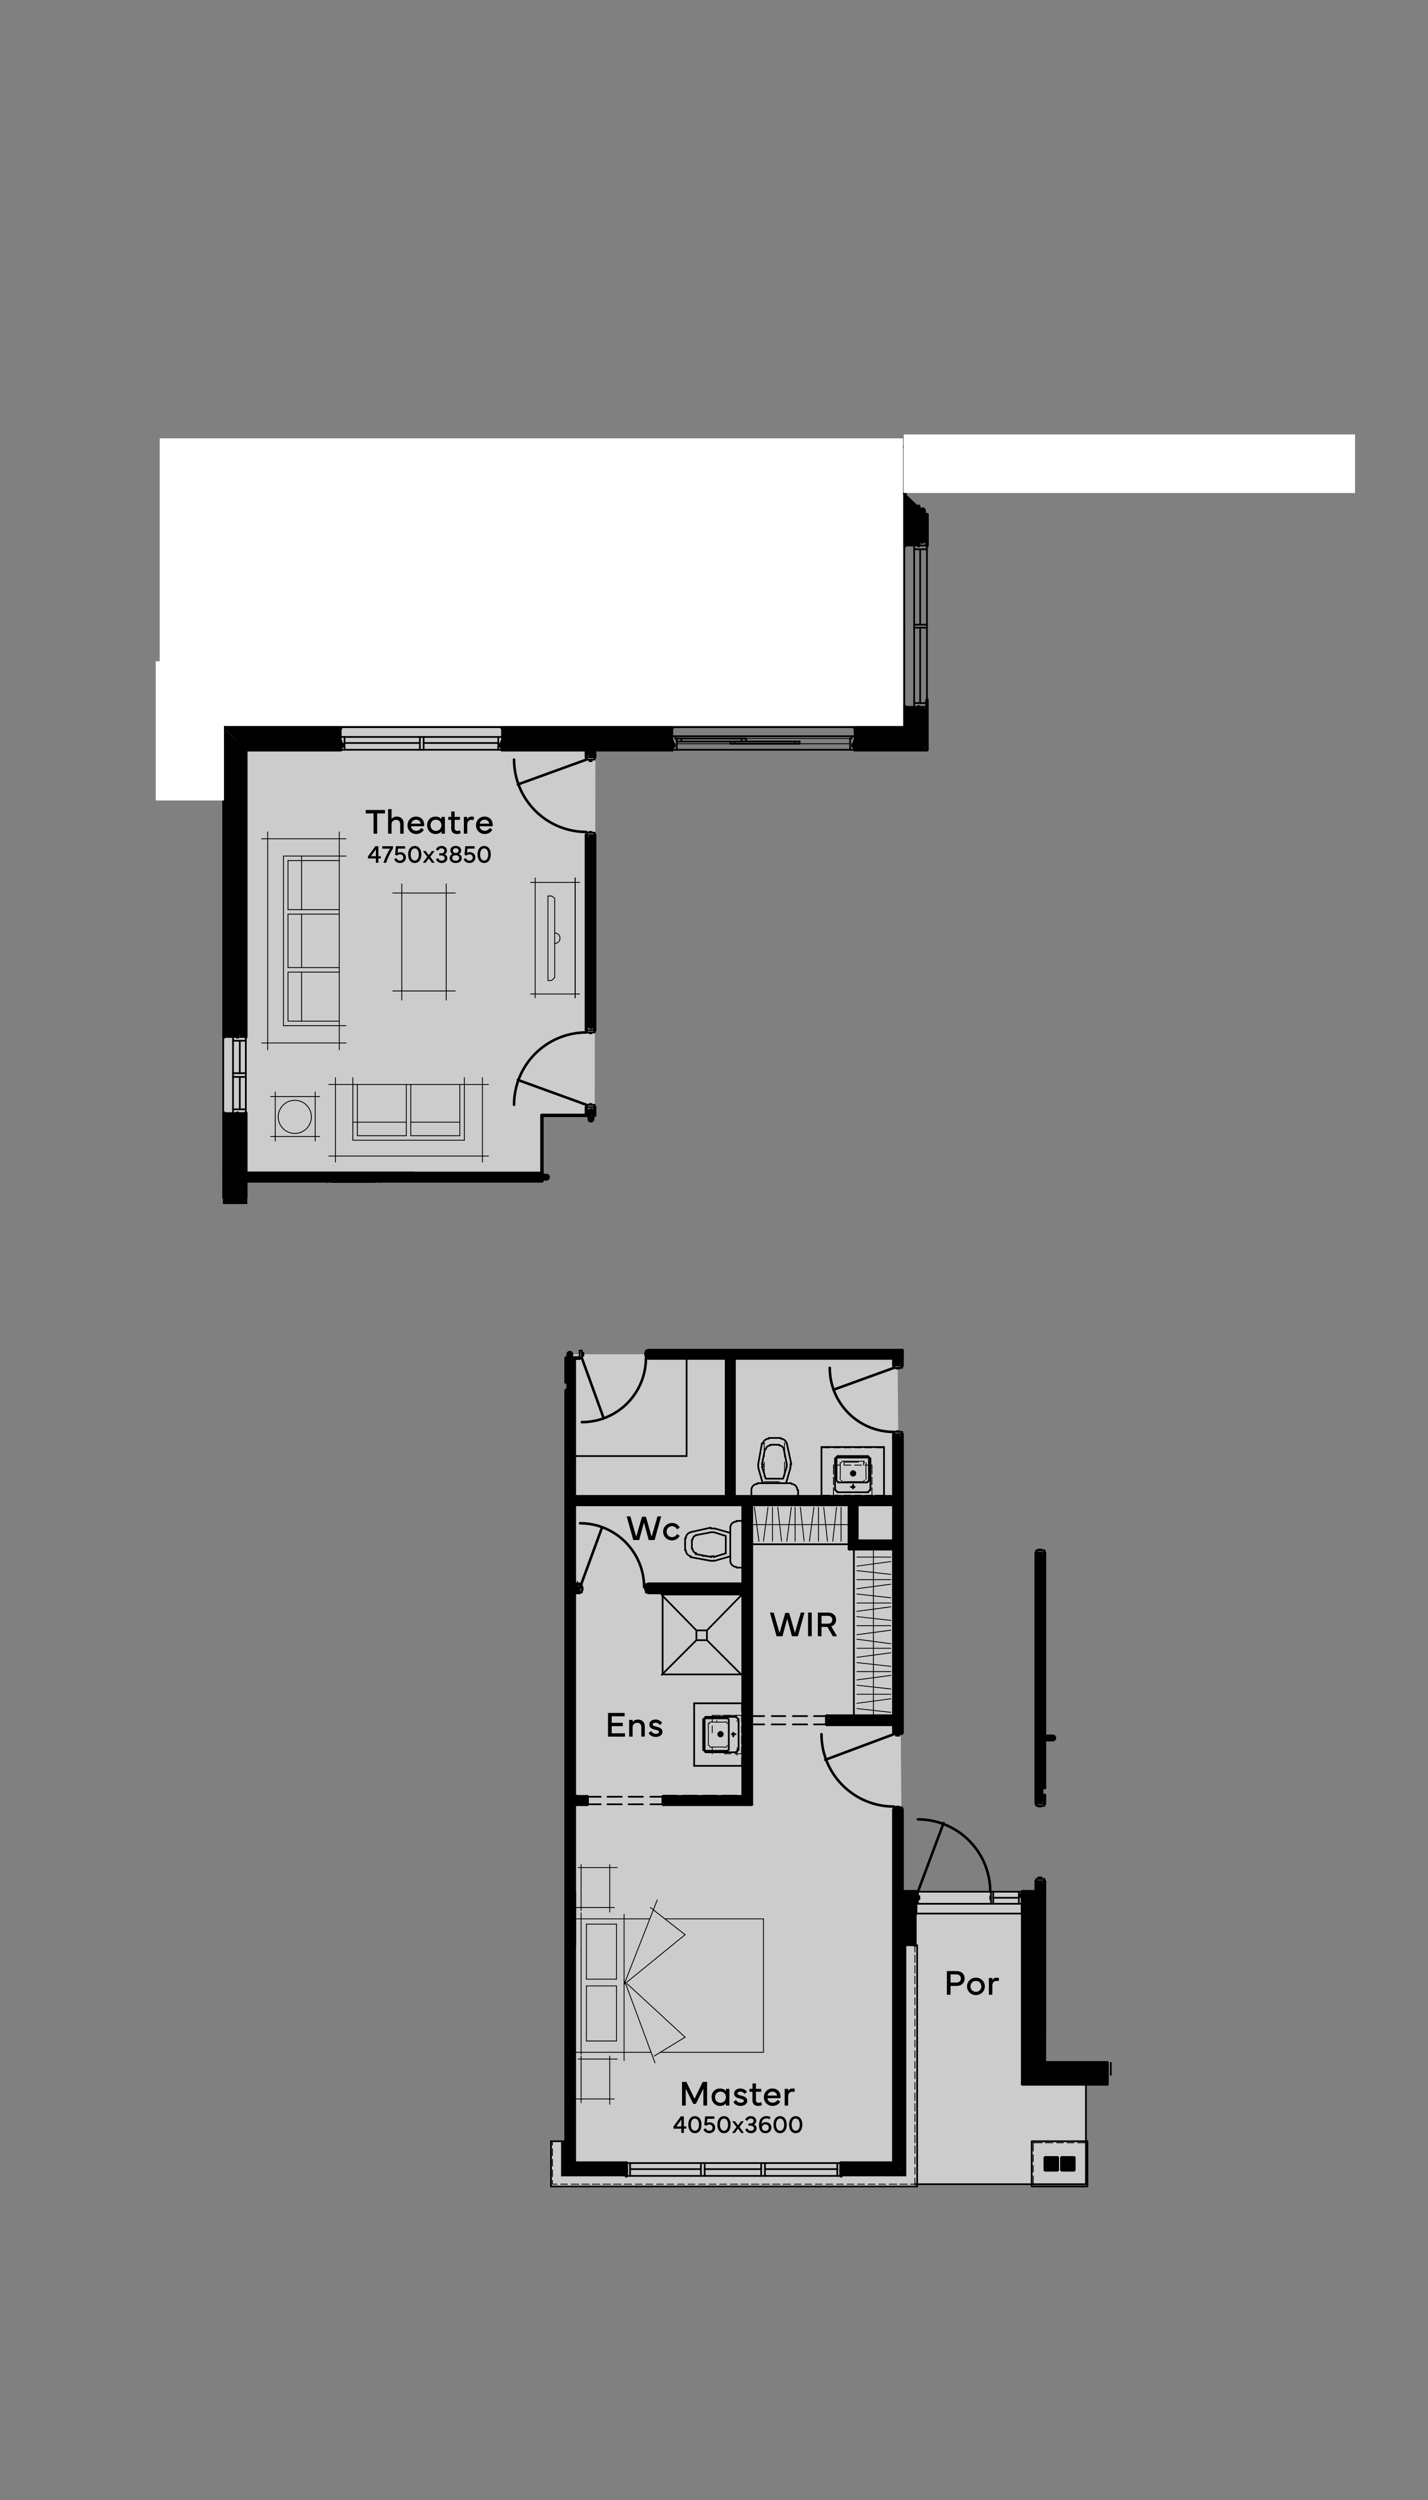 <?xml version="1.0" encoding="utf-8"?>
<!-- Generator: Adobe Illustrator 28.0.0, SVG Export Plug-In . SVG Version: 6.00 Build 0)  -->
<svg version="1.1" id="Layer_1" xmlns="http://www.w3.org/2000/svg" xmlns:xlink="http://www.w3.org/1999/xlink" x="0px" y="0px"
	 viewBox="0 0 400 700" style="enable-background:new 0 0 400 700;" xml:space="preserve">
<rect x="0" y="0" width="400" height="700" fill="#808080" stroke="none"/>
<style type="text/css">
	.st0{fill:#CCCCCC;}
	.st1{fill:none;stroke:#000000;stroke-width:0.479;stroke-linecap:round;stroke-linejoin:round;stroke-miterlimit:10;}
	.st2{fill:none;stroke:#000000;stroke-width:0.959;stroke-linecap:round;stroke-linejoin:round;stroke-miterlimit:10;}
	.st3{fill:none;stroke:#000000;stroke-width:1.919;stroke-linecap:round;stroke-linejoin:round;stroke-miterlimit:10;}
	.st4{fill:none;stroke:#000000;stroke-width:0.719;stroke-linecap:round;stroke-linejoin:round;stroke-miterlimit:10;}
	.st5{fill:none;stroke:#000000;stroke-width:0.239;stroke-linecap:round;stroke-linejoin:round;stroke-miterlimit:10;}
	.st6{fill:none;}
	.st7{fill:#FFFFFF;}
</style>
<g id="Como_24_x5F_Option_02__x28_Bed_1_x29_">
	<polygon class="st0" points="304.183,583.503 304.183,611.573 256.944,611.609 256.907,612.206 
		154.336,612.206 154.336,599.543 159.824,599.551 159.612,379.204 251.42,379.204 
		252.686,529.684 292.575,529.684 293.153,583.72 	"/>
	<polygon class="st0" points="151.803,312.301 151.803,330.662 62.686,330.662 62.686,203.505 
		166.802,203.505 166.577,312.301 	"/>
	<line class="st1" x1="65.061" y1="336.572" x2="65.061" y2="335.305"/>
	<line class="st1" x1="65.694" y1="336.572" x2="68.86" y2="336.572"/>
	<line class="st1" x1="65.061" y1="336.15" x2="65.694" y2="336.15"/>
	<line class="st1" x1="65.694" y1="336.572" x2="65.694" y2="336.15"/>
	<line class="st1" x1="65.694" y1="336.572" x2="66.538" y2="336.572"/>
	<line class="st2" x1="158.557" y1="421.204" x2="158.557" y2="389.335"/>
	<line class="st2" x1="158.557" y1="387.013" x2="158.557" y2="380.259"/>
	<line class="st2" x1="160.878" y1="419.093" x2="160.878" y2="380.259"/>
	<line class="st3" x1="159.612" y1="420.148" x2="159.612" y2="379.204"/>
	<line class="st2" x1="160.878" y1="380.259" x2="162.356" y2="380.259"/>
	<line class="st2" x1="68.86" y1="328.552" x2="115.924" y2="328.552"/>
	<line class="st2" x1="181.562" y1="378.149" x2="252.686" y2="378.149"/>
	<line class="st2" x1="160.878" y1="380.259" x2="162.356" y2="380.259"/>
	<line class="st2" x1="181.562" y1="380.259" x2="203.511" y2="380.259"/>
	<line class="st2" x1="205.622" y1="380.259" x2="250.365" y2="380.259"/>
	<line class="st3" x1="181.562" y1="379.204" x2="251.42" y2="379.204"/>
	<line class="st2" x1="62.739" y1="335.305" x2="62.739" y2="328.552"/>
	<line class="st2" x1="66.538" y1="335.305" x2="66.538" y2="328.552"/>
	<line class="st3" x1="67.804" y1="333.828" x2="67.804" y2="329.607"/>
	<line class="st2" x1="252.686" y1="382.37" x2="252.686" y2="378.149"/>
	<line class="st1" x1="160.878" y1="407.696" x2="192.325" y2="407.696"/>
	<line class="st2" x1="160.878" y1="419.093" x2="203.511" y2="419.093"/>
	<line class="st2" x1="205.622" y1="419.093" x2="250.365" y2="419.093"/>
	<line class="st2" x1="250.365" y1="402.842" x2="250.365" y2="401.576"/>
	<line class="st2" x1="250.365" y1="382.37" x2="250.365" y2="380.259"/>
	<line class="st1" x1="181.562" y1="380.259" x2="181.562" y2="378.149"/>
	<line class="st1" x1="180.928" y1="380.259" x2="180.928" y2="378.149"/>
	<line class="st1" x1="162.356" y1="380.259" x2="162.356" y2="378.149"/>
	<polyline class="st1" points="162.989,380.259 162.989,378.149 162.356,378.149 	"/>
	<line class="st1" x1="181.562" y1="378.149" x2="180.928" y2="378.149"/>
	<path class="st4" d="M162.989,398.198c9.908,0,17.939-8.032,17.939-17.939
		c0-0.001,0-0.001,0-0.001"/>
	<line class="st1" x1="162.989" y1="380.259" x2="162.356" y2="380.259"/>
	<polyline class="st1" points="162.989,379.626 163.411,379.626 163.411,378.782 162.989,378.782 	
		"/>
	<line class="st4" x1="162.989" y1="380.259" x2="169.109" y2="397.144"/>
	<line class="st1" x1="180.928" y1="380.259" x2="181.562" y2="380.259"/>
	<polyline class="st1" points="180.928,379.626 180.717,379.626 180.717,378.782 180.928,378.782 	
		"/>
	<line class="st3" x1="251.42" y1="381.315" x2="251.42" y2="379.204"/>
	<line class="st1" x1="192.325" y1="380.259" x2="192.325" y2="407.696"/>
	<line class="st2" x1="203.511" y1="380.259" x2="203.511" y2="419.093"/>
	<line class="st3" x1="204.566" y1="379.204" x2="204.566" y2="420.148"/>
	<line class="st2" x1="205.622" y1="380.259" x2="205.622" y2="419.093"/>
	<line class="st1" x1="250.365" y1="401.576" x2="252.686" y2="401.576"/>
	<line class="st1" x1="250.365" y1="400.943" x2="252.686" y2="400.943"/>
	<line class="st1" x1="250.365" y1="382.37" x2="252.686" y2="382.37"/>
	<polyline class="st1" points="250.365,383.003 252.686,383.003 252.686,382.37 	"/>
	<line class="st1" x1="252.686" y1="401.576" x2="252.686" y2="400.943"/>
	<path class="st4" d="M232.425,383.003c0,9.908,8.031,17.939,17.939,17.939"/>
	<line class="st1" x1="250.365" y1="383.003" x2="250.365" y2="382.37"/>
	<polyline class="st1" points="250.998,383.003 250.998,383.214 251.842,383.214 251.842,383.003 	
		"/>
	<line class="st4" x1="250.365" y1="383.003" x2="233.48" y2="389.124"/>
	<line class="st1" x1="250.365" y1="400.943" x2="250.365" y2="401.576"/>
	<polyline class="st1" points="250.998,400.943 250.998,400.732 251.842,400.732 251.842,400.943 	
		"/>
	<line class="st2" x1="250.365" y1="401.576" x2="250.365" y2="419.093"/>
	<polyline class="st3" points="251.42,402.631 251.42,420.148 159.612,420.148 	"/>
	<line class="st2" x1="160.878" y1="421.204" x2="250.365" y2="421.204"/>
	<path class="st1" d="M252.686,378.149"/>
	<path class="st1" d="M252.686,380.259"/>
	<line class="st5" x1="247.621" y1="409.385" x2="247.621" y2="413.395"/>
	<line class="st5" x1="247.621" y1="414.872" x2="247.621" y2="419.093"/>
	<line class="st5" x1="241.922" y1="409.385" x2="241.922" y2="410.229"/>
	<line class="st5" x1="236.435" y1="409.385" x2="236.435" y2="410.229"/>
	<line class="st5" x1="219.762" y1="403.897" x2="219.762" y2="407.907"/>
	<line class="st5" x1="219.762" y1="409.385" x2="219.762" y2="413.395"/>
	<line class="st5" x1="214.064" y1="403.897" x2="214.064" y2="407.907"/>
	<line class="st5" x1="214.064" y1="409.385" x2="214.064" y2="413.395"/>
	<line class="st5" x1="236.435" y1="409.385" x2="240.445" y2="409.385"/>
	<line class="st5" x1="214.064" y1="414.872" x2="218.285" y2="414.872"/>
	<line class="st2" x1="292.575" y1="434.711" x2="292.575" y2="485.574"/>
	<line class="st2" x1="292.575" y1="487.896" x2="292.575" y2="500.559"/>
	<line class="st2" x1="292.575" y1="502.67" x2="292.575" y2="504.991"/>
	<line class="st2" x1="292.575" y1="526.73" x2="292.575" y2="529.684"/>
	<line class="st2" x1="290.253" y1="434.711" x2="290.253" y2="504.991"/>
	<line class="st2" x1="290.253" y1="526.73" x2="290.253" y2="529.684"/>
	<line class="st3" x1="291.309" y1="435.766" x2="291.309" y2="503.936"/>
	<line class="st3" x1="291.309" y1="527.785" x2="291.309" y2="530.74"/>
	<line class="st3" x1="291.309" y1="486.63" x2="294.897" y2="486.63"/>
	<line class="st1" x1="291.731" y1="505.624" x2="291.731" y2="505.835"/>
	<line class="st1" x1="292.575" y1="505.624" x2="292.575" y2="504.991"/>
	<line class="st1" x1="290.887" y1="505.835" x2="290.887" y2="505.624"/>
	<polyline class="st1" points="290.253,504.991 290.253,505.624 292.575,505.624 	"/>
	<line class="st1" x1="291.731" y1="505.835" x2="290.887" y2="505.835"/>
	<line class="st1" x1="292.575" y1="504.991" x2="290.253" y2="504.991"/>
	<line class="st1" x1="291.731" y1="526.096" x2="291.731" y2="525.674"/>
	<line class="st1" x1="292.575" y1="526.096" x2="292.575" y2="526.73"/>
	<line class="st1" x1="290.887" y1="525.674" x2="290.887" y2="526.096"/>
	<polyline class="st1" points="290.253,526.73 290.253,526.096 292.575,526.096 	"/>
	<line class="st1" x1="291.731" y1="525.674" x2="290.887" y2="525.674"/>
	<line class="st1" x1="292.575" y1="526.73" x2="290.253" y2="526.73"/>
	<line class="st1" x1="291.731" y1="434.078" x2="291.731" y2="433.867"/>
	<line class="st1" x1="292.575" y1="434.078" x2="292.575" y2="434.711"/>
	<line class="st1" x1="290.887" y1="433.867" x2="290.887" y2="434.078"/>
	<polyline class="st1" points="290.253,434.711 290.253,434.078 292.575,434.078 	"/>
	<line class="st1" x1="291.731" y1="433.867" x2="290.887" y2="433.867"/>
	<line class="st1" x1="292.575" y1="434.711" x2="290.253" y2="434.711"/>
	<path class="st5" d="M293.97,577.593"/>
	<path class="st5" d="M293.97,558.059"/>
	<line class="st2" x1="252.686" y1="421.204" x2="252.686" y2="401.576"/>
	<rect x="62.739" y="328.552" width="3.799" height="6.754"/>
	<rect x="62.739" y="328.552" class="st6" width="3.799" height="6.754"/>
	<line class="st2" x1="253.53" y1="203.82" x2="239.39" y2="203.82"/>
	<path d="M253.53,197.91h3.799v9.708l-3.799-3.799V197.91z M253.53,203.82
		l3.799,3.799h-17.939v-3.799"/>
	<path class="st6" d="M253.53,197.91h3.799v9.708l-3.799-3.799V197.91z M253.53,203.82
		l3.799,3.799h-17.939v-3.799"/>
	<polygon points="62.739,290.351 62.739,203.82 66.538,207.619 66.538,290.351 	"/>
	<polygon class="st6" points="62.739,290.351 62.739,203.82 66.538,207.619 66.538,290.351 	"/>
	<line class="st2" x1="164.466" y1="503.092" x2="160.878" y2="503.092"/>
	<line class="st2" x1="160.878" y1="443.575" x2="160.878" y2="421.204"/>
	<line class="st2" x1="68.86" y1="328.552" x2="151.803" y2="328.552"/>
	<line class="st2" x1="151.803" y1="312.301" x2="164.255" y2="312.301"/>
	<line class="st2" x1="62.739" y1="328.552" x2="62.739" y2="311.668"/>
	<polyline class="st2" points="62.739,203.82 62.739,290.351 62.739,239.699 	"/>
	<line class="st2" x1="68.86" y1="328.552" x2="68.86" y2="311.668"/>
	<polyline class="st2" points="68.86,209.94 68.86,290.351 68.86,246.663 	"/>
	<line class="st2" x1="66.538" y1="328.552" x2="66.538" y2="311.668"/>
	<line class="st2" x1="66.538" y1="290.351" x2="66.538" y2="207.619"/>
	<line class="st3" x1="67.804" y1="328.552" x2="67.804" y2="312.723"/>
	<line class="st3" x1="67.804" y1="289.296" x2="67.804" y2="208.674"/>
	<line class="st2" x1="158.346" y1="144.092" x2="158.346" y2="141.771"/>
	<line class="st2" x1="160.667" y1="144.092" x2="160.667" y2="141.771"/>
	<line class="st3" x1="159.401" y1="143.459" x2="159.401" y2="142.404"/>
	<line class="st2" x1="164.255" y1="312.301" x2="164.255" y2="309.979"/>
	<line class="st2" x1="164.255" y1="288.452" x2="164.255" y2="233.789"/>
	<line class="st2" x1="164.255" y1="212.051" x2="164.255" y2="209.94"/>
	<line class="st2" x1="166.577" y1="312.301" x2="166.577" y2="309.979"/>
	<line class="st2" x1="166.577" y1="288.452" x2="166.577" y2="233.789"/>
	<line class="st2" x1="166.577" y1="212.051" x2="166.577" y2="209.94"/>
	<line class="st3" x1="165.522" y1="313.356" x2="165.522" y2="311.245"/>
	<line class="st3" x1="165.522" y1="287.185" x2="165.522" y2="234.845"/>
	<line class="st3" x1="165.522" y1="210.996" x2="165.522" y2="208.674"/>
	<line class="st2" x1="153.703" y1="138.183" x2="165.311" y2="138.183"/>
	<line class="st2" x1="156.446" y1="140.926" x2="162.567" y2="140.926"/>
	<line class="st2" x1="153.703" y1="149.791" x2="165.311" y2="149.791"/>
	<line class="st2" x1="156.446" y1="147.047" x2="162.567" y2="147.047"/>
	<line class="st2" x1="158.346" y1="141.771" x2="160.667" y2="141.771"/>
	<line class="st3" x1="158.979" y1="143.037" x2="160.034" y2="143.037"/>
	<line class="st2" x1="158.346" y1="144.092" x2="160.667" y2="144.092"/>
	<line class="st1" x1="68.86" y1="290.351" x2="68.86" y2="311.668"/>
	<line class="st1" x1="65.272" y1="290.351" x2="65.272" y2="311.668"/>
	<polyline class="st1" points="65.272,290.351 62.528,290.351 62.528,311.668 	"/>
	<line class="st1" x1="65.272" y1="291.407" x2="68.86" y2="291.407"/>
	<line class="st1" x1="68.86" y1="310.612" x2="65.272" y2="310.612"/>
	<line class="st1" x1="68.86" y1="311.668" x2="65.272" y2="311.668"/>
	<line class="st1" x1="65.272" y1="301.537" x2="68.86" y2="301.537"/>
	<line class="st1" x1="65.272" y1="300.482" x2="68.86" y2="300.482"/>
	<line class="st1" x1="67.171" y1="300.482" x2="67.171" y2="291.407"/>
	<line class="st1" x1="67.171" y1="310.612" x2="67.171" y2="301.537"/>
	<line class="st1" x1="65.272" y1="311.668" x2="62.528" y2="311.668"/>
	<line class="st1" x1="65.272" y1="290.351" x2="68.86" y2="290.351"/>
	<line class="st1" x1="140.617" y1="209.94" x2="95.452" y2="209.94"/>
	<line class="st1" x1="140.617" y1="206.353" x2="95.452" y2="206.353"/>
	<polyline class="st1" points="140.617,206.353 140.617,203.609 95.452,203.609 	"/>
	<line class="st1" x1="139.562" y1="206.353" x2="139.562" y2="209.94"/>
	<line class="st1" x1="96.508" y1="209.94" x2="96.508" y2="206.353"/>
	<line class="st1" x1="95.452" y1="209.94" x2="95.452" y2="206.353"/>
	<line class="st1" x1="117.613" y1="206.353" x2="117.613" y2="209.94"/>
	<line class="st1" x1="118.668" y1="206.353" x2="118.668" y2="209.94"/>
	<line class="st1" x1="118.668" y1="208.041" x2="139.562" y2="208.041"/>
	<line class="st1" x1="96.508" y1="208.041" x2="117.613" y2="208.041"/>
	<line class="st1" x1="95.452" y1="206.353" x2="95.452" y2="203.609"/>
	<line class="st1" x1="140.617" y1="206.353" x2="140.617" y2="209.94"/>
	<line class="st2" x1="259.651" y1="152.745" x2="259.651" y2="144.092"/>
	<line class="st2" x1="257.329" y1="152.745" x2="257.329" y2="141.771"/>
	<line class="st3" x1="258.385" y1="151.268" x2="258.385" y2="143.037"/>
	<line class="st2" x1="259.651" y1="152.745" x2="259.651" y2="144.092"/>
	<line class="st2" x1="257.329" y1="152.745" x2="257.329" y2="141.771"/>
	<line class="st3" x1="258.385" y1="151.268" x2="258.385" y2="143.037"/>
	<line class="st2" x1="253.53" y1="152.745" x2="253.53" y2="138.183"/>
	<line class="st2" x1="153.703" y1="149.791" x2="153.703" y2="138.183"/>
	<line class="st2" x1="156.446" y1="147.047" x2="156.446" y2="140.926"/>
	<line class="st2" x1="165.311" y1="149.791" x2="165.311" y2="138.183"/>
	<line class="st2" x1="162.567" y1="147.047" x2="162.567" y2="140.926"/>
	<line class="st2" x1="188.315" y1="209.94" x2="166.577" y2="209.94"/>
	<line class="st2" x1="164.255" y1="209.94" x2="140.617" y2="209.94"/>
	<line class="st2" x1="95.452" y1="209.94" x2="68.86" y2="209.94"/>
	<line class="st2" x1="188.315" y1="203.82" x2="140.617" y2="203.82"/>
	<line class="st2" x1="95.452" y1="203.82" x2="62.739" y2="203.82"/>
	<line class="st2" x1="188.315" y1="207.619" x2="140.617" y2="207.619"/>
	<line class="st2" x1="95.452" y1="207.619" x2="66.538" y2="207.619"/>
	<line class="st3" x1="188.315" y1="208.674" x2="140.617" y2="208.674"/>
	<line class="st3" x1="95.452" y1="208.674" x2="67.804" y2="208.674"/>
	<polyline class="st2" points="259.651,196.011 259.651,209.94 239.39,209.94 	"/>
	<line class="st2" x1="253.53" y1="197.91" x2="253.53" y2="203.82"/>
	<polyline class="st2" points="239.39,207.619 257.329,207.619 257.329,197.91 	"/>
	<polyline class="st3" points="239.39,208.674 258.385,208.674 258.385,198.966 	"/>
	<line class="st1" x1="259.651" y1="152.745" x2="259.651" y2="197.91"/>
	<line class="st1" x1="256.063" y1="152.745" x2="256.063" y2="197.91"/>
	<polyline class="st1" points="256.063,152.745 253.319,152.745 253.319,197.91 	"/>
	<line class="st1" x1="256.063" y1="153.801" x2="259.651" y2="153.801"/>
	<line class="st1" x1="259.651" y1="196.855" x2="256.063" y2="196.855"/>
	<line class="st1" x1="259.651" y1="197.91" x2="256.063" y2="197.91"/>
	<line class="st1" x1="256.063" y1="175.75" x2="259.651" y2="175.75"/>
	<line class="st1" x1="256.063" y1="174.906" x2="259.651" y2="174.906"/>
	<line class="st1" x1="257.751" y1="174.906" x2="257.751" y2="153.801"/>
	<line class="st1" x1="257.751" y1="196.855" x2="257.751" y2="175.75"/>
	<line class="st1" x1="256.063" y1="197.91" x2="253.319" y2="197.91"/>
	<line class="st1" x1="256.063" y1="152.745" x2="259.651" y2="152.745"/>
	<path class="st2" d="M158.557,538.971"/>
	<line class="st5" x1="161.723" y1="443.575" x2="161.723" y2="442.731"/>
	<line class="st5" x1="200.767" y1="481.987" x2="200.767" y2="481.776"/>
	<line class="st5" x1="206.466" y1="491.484" x2="206.466" y2="489.373"/>
	<line class="st5" x1="206.466" y1="481.987" x2="206.466" y2="481.776"/>
	<line class="st5" x1="208.154" y1="502.67" x2="207.943" y2="502.67"/>
	<line class="st5" x1="206.466" y1="502.67" x2="202.245" y2="502.67"/>
	<line class="st5" x1="200.767" y1="502.67" x2="196.757" y2="502.67"/>
	<line class="st5" x1="195.28" y1="502.67" x2="191.27" y2="502.67"/>
	<line class="st5" x1="189.582" y1="502.67" x2="185.572" y2="502.67"/>
	<line class="st5" x1="161.723" y1="502.67" x2="160.878" y2="502.67"/>
	<line class="st5" x1="208.154" y1="496.971" x2="207.943" y2="496.971"/>
	<line class="st5" x1="208.154" y1="491.484" x2="207.943" y2="491.484"/>
	<line class="st5" x1="208.154" y1="480.298" x2="207.943" y2="480.298"/>
	<line class="st5" x1="206.466" y1="480.298" x2="202.245" y2="480.298"/>
	<line class="st5" x1="208.154" y1="474.811" x2="207.943" y2="474.811"/>
	<line class="st5" x1="208.154" y1="469.112" x2="207.943" y2="469.112"/>
	<line class="st5" x1="208.154" y1="463.625" x2="207.943" y2="463.625"/>
	<line class="st5" x1="208.154" y1="457.927" x2="207.943" y2="457.927"/>
	<line class="st5" x1="208.154" y1="452.439" x2="207.943" y2="452.439"/>
	<line class="st5" x1="208.154" y1="446.952" x2="207.943" y2="446.952"/>
	<line class="st5" x1="208.154" y1="441.254" x2="207.943" y2="441.254"/>
	<line class="st5" x1="208.154" y1="435.766" x2="207.943" y2="435.766"/>
	<line class="st5" x1="200.767" y1="435.766" x2="196.757" y2="435.766"/>
	<line class="st5" x1="208.154" y1="430.068" x2="207.943" y2="430.068"/>
	<line class="st5" x1="208.154" y1="424.58" x2="207.943" y2="424.58"/>
	<line class="st2" x1="240.023" y1="421.204" x2="240.023" y2="431.545"/>
	<line class="st2" x1="237.912" y1="421.204" x2="237.912" y2="433.656"/>
	<line class="st2" x1="160.878" y1="421.204" x2="208.154" y2="421.204"/>
	<line class="st2" x1="210.476" y1="421.204" x2="237.912" y2="421.204"/>
	<line class="st1" x1="210.476" y1="432.389" x2="237.912" y2="432.389"/>
	<line class="st2" x1="231.581" y1="480.509" x2="250.365" y2="480.509"/>
	<line class="st3" x1="232.847" y1="481.776" x2="251.42" y2="481.776"/>
	<line class="st2" x1="231.581" y1="482.831" x2="250.365" y2="482.831"/>
	<line class="st2" x1="240.023" y1="421.204" x2="250.365" y2="421.204"/>
	<line class="st2" x1="240.023" y1="431.545" x2="250.365" y2="431.545"/>
	<line class="st2" x1="208.154" y1="421.204" x2="208.154" y2="443.575"/>
	<line class="st2" x1="208.154" y1="445.897" x2="208.154" y2="503.092"/>
	<line class="st2" x1="231.581" y1="480.509" x2="231.581" y2="482.831"/>
	<line class="st2" x1="210.476" y1="421.204" x2="210.476" y2="505.202"/>
	<line class="st3" x1="209.42" y1="420.148" x2="209.42" y2="504.147"/>
	<line class="st2" x1="160.878" y1="443.575" x2="162.356" y2="443.575"/>
	<line class="st2" x1="181.562" y1="443.575" x2="208.154" y2="443.575"/>
	<line class="st2" x1="160.878" y1="445.897" x2="162.356" y2="445.897"/>
	<line class="st2" x1="181.562" y1="445.897" x2="208.154" y2="445.897"/>
	<line class="st3" x1="181.562" y1="444.841" x2="209.42" y2="444.841"/>
	<line class="st2" x1="185.783" y1="503.092" x2="208.154" y2="503.092"/>
	<line class="st2" x1="185.783" y1="505.202" x2="210.476" y2="505.202"/>
	<line class="st3" x1="186.416" y1="504.147" x2="209.42" y2="504.147"/>
	<line class="st2" x1="250.365" y1="421.204" x2="250.365" y2="431.545"/>
	<line class="st2" x1="250.365" y1="433.656" x2="250.365" y2="480.509"/>
	<line class="st2" x1="250.365" y1="482.831" x2="250.365" y2="485.152"/>
	<line class="st2" x1="250.365" y1="506.68" x2="250.365" y2="529.684"/>
	<line class="st1" x1="239.179" y1="433.656" x2="239.179" y2="480.509"/>
	<line class="st3" x1="238.968" y1="421.204" x2="238.968" y2="432.6"/>
	<line class="st2" x1="252.686" y1="421.204" x2="252.686" y2="485.152"/>
	<line class="st2" x1="252.686" y1="506.68" x2="252.686" y2="529.684"/>
	<line class="st3" x1="251.42" y1="420.148" x2="251.42" y2="485.152"/>
	<line class="st3" x1="251.42" y1="506.68" x2="251.42" y2="530.74"/>
	<line class="st1" x1="231.581" y1="480.509" x2="227.993" y2="480.509"/>
	<line class="st1" x1="226.094" y1="480.509" x2="222.084" y2="480.509"/>
	<line class="st1" x1="219.973" y1="480.509" x2="216.174" y2="480.509"/>
	<line class="st1" x1="214.064" y1="480.509" x2="210.476" y2="480.509"/>
	<line class="st1" x1="231.581" y1="482.831" x2="227.993" y2="482.831"/>
	<line class="st1" x1="226.094" y1="482.831" x2="222.084" y2="482.831"/>
	<line class="st1" x1="219.973" y1="482.831" x2="216.174" y2="482.831"/>
	<line class="st1" x1="214.064" y1="482.831" x2="210.476" y2="482.831"/>
	<line class="st1" x1="181.562" y1="443.575" x2="181.562" y2="445.897"/>
	<line class="st1" x1="180.928" y1="443.575" x2="180.928" y2="445.897"/>
	<line class="st1" x1="162.356" y1="443.575" x2="162.356" y2="445.897"/>
	<polyline class="st1" points="162.989,443.575 162.989,445.897 162.356,445.897 	"/>
	<line class="st1" x1="181.562" y1="445.897" x2="180.928" y2="445.897"/>
	<line class="st1" x1="162.989" y1="443.575" x2="162.356" y2="443.575"/>
	<polyline class="st1" points="162.989,444.419 163.2,444.419 163.2,445.263 162.989,445.263 	"/>
	<g>
		<path class="st4" d="M180.426,444.452c0-9.907-8.031-17.938-17.939-17.938"/>
		<line class="st4" x1="162.487" y1="444.453" x2="168.608" y2="427.78"/>
	</g>
	<line class="st1" x1="180.928" y1="443.575" x2="181.562" y2="443.575"/>
	<polyline class="st1" points="180.928,444.419 180.717,444.419 180.717,445.263 180.928,445.263 	
		"/>
	<line class="st1" x1="185.783" y1="505.202" x2="182.195" y2="505.202"/>
	<line class="st1" x1="180.084" y1="505.202" x2="176.074" y2="505.202"/>
	<line class="st1" x1="174.175" y1="505.202" x2="170.165" y2="505.202"/>
	<line class="st1" x1="168.265" y1="505.202" x2="164.466" y2="505.202"/>
	<line class="st2" x1="185.783" y1="503.092" x2="185.783" y2="505.202"/>
	<line class="st1" x1="185.783" y1="503.092" x2="182.195" y2="503.092"/>
	<line class="st1" x1="180.084" y1="503.092" x2="176.074" y2="503.092"/>
	<line class="st1" x1="174.175" y1="503.092" x2="170.165" y2="503.092"/>
	<line class="st1" x1="168.265" y1="503.092" x2="164.466" y2="503.092"/>
	<line class="st2" x1="240.023" y1="431.545" x2="250.365" y2="431.545"/>
	<line class="st2" x1="237.912" y1="433.656" x2="250.365" y2="433.656"/>
	<line class="st3" x1="238.968" y1="432.6" x2="251.42" y2="432.6"/>
	<line class="st4" x1="250.365" y1="485.574" x2="231.159" y2="492.75"/>
	<line class="st1" x1="250.998" y1="485.574" x2="250.998" y2="485.997"/>
	<line class="st1" x1="250.365" y1="485.574" x2="250.365" y2="485.152"/>
	<line class="st1" x1="251.842" y1="485.997" x2="251.842" y2="485.574"/>
	<polyline class="st1" points="252.686,485.152 252.686,485.574 250.365,485.574 	"/>
	<line class="st1" x1="250.998" y1="485.997" x2="251.842" y2="485.997"/>
	<line class="st1" x1="250.365" y1="485.152" x2="252.686" y2="485.152"/>
	<line class="st1" x1="250.998" y1="506.047" x2="250.998" y2="505.835"/>
	<line class="st1" x1="250.365" y1="506.047" x2="250.365" y2="506.68"/>
	<line class="st1" x1="251.842" y1="505.835" x2="251.842" y2="506.047"/>
	<polyline class="st1" points="252.686,506.68 252.686,506.047 250.365,506.047 	"/>
	<line class="st1" x1="250.998" y1="505.835" x2="251.842" y2="505.835"/>
	<line class="st1" x1="250.365" y1="506.68" x2="252.686" y2="506.68"/>
	<path class="st4" d="M230.104,485.574c0,11.19,9.071,20.261,20.261,20.26c0,0,0,0,0.001,0"/>
	<line class="st2" x1="252.686" y1="529.684" x2="256.485" y2="529.684"/>
	<line class="st2" x1="286.454" y1="529.684" x2="290.253" y2="529.684"/>
	<line class="st3" x1="251.42" y1="530.74" x2="256.485" y2="530.74"/>
	<line class="st3" x1="286.454" y1="530.74" x2="291.309" y2="530.74"/>
	<line class="st2" x1="252.686" y1="532.006" x2="256.485" y2="532.006"/>
	<line class="st2" x1="286.454" y1="532.006" x2="290.253" y2="532.006"/>
	<line class="st1" x1="286.454" y1="535.805" x2="256.485" y2="535.805"/>
	<line class="st1" x1="286.454" y1="533.061" x2="256.485" y2="533.061"/>
	<line class="st1" x1="286.454" y1="529.684" x2="256.485" y2="529.684"/>
	<path class="st4" d="M277.378,529.683c0-11.189-9.072-20.259-20.26-20.259"/>
	<line class="st4" x1="264.294" y1="510.479" x2="257.118" y2="529.684"/>
	<line class="st1" x1="285.399" y1="531.373" x2="278.223" y2="531.373"/>
	<line class="st1" x1="285.399" y1="533.061" x2="285.399" y2="529.684"/>
	<line class="st2" x1="286.454" y1="535.805" x2="286.454" y2="529.684"/>
	<polyline class="st1" points="277.59,533.061 277.59,529.684 277.59,533.061 277.59,529.684 	"/>
	<polyline class="st1" points="277.59,530.951 277.379,530.951 277.379,531.795 277.59,531.795 	
		"/>
	<line class="st1" x1="278.223" y1="533.061" x2="278.223" y2="529.684"/>
	<line class="st2" x1="256.485" y1="535.805" x2="256.485" y2="529.684"/>
	<polyline class="st1" points="257.118,533.061 257.118,529.684 257.118,533.061 257.118,529.684 	
		"/>
	<polyline class="st1" points="257.118,530.951 257.54,530.951 257.54,531.795 257.118,531.795 	
		"/>
	<line class="st3" x1="159.612" y1="444.841" x2="161.301" y2="444.841"/>
	<line class="st4" x1="164.255" y1="212.684" x2="145.05" y2="219.649"/>
	<line class="st1" x1="165.1" y1="212.684" x2="165.1" y2="213.106"/>
	<line class="st1" x1="164.255" y1="212.684" x2="164.255" y2="212.051"/>
	<line class="st1" x1="165.733" y1="213.106" x2="165.733" y2="212.684"/>
	<polyline class="st1" points="166.577,212.051 166.577,212.684 164.255,212.684 	"/>
	<line class="st1" x1="165.1" y1="213.106" x2="165.733" y2="213.106"/>
	<line class="st1" x1="164.255" y1="212.051" x2="166.577" y2="212.051"/>
	<line class="st1" x1="165.1" y1="233.156" x2="165.1" y2="232.945"/>
	<line class="st1" x1="164.255" y1="233.156" x2="164.255" y2="233.789"/>
	<line class="st1" x1="165.733" y1="232.945" x2="165.733" y2="233.156"/>
	<polyline class="st1" points="166.577,233.789 166.577,233.156 164.255,233.156 	"/>
	<line class="st1" x1="165.1" y1="232.945" x2="165.733" y2="232.945"/>
	<line class="st1" x1="164.255" y1="233.789" x2="166.577" y2="233.789"/>
	<path class="st4" d="M143.994,212.684c0,11.19,9.071,20.261,20.261,20.26c0,0,0,0,0.001,0"/>
	<line class="st4" x1="164.255" y1="309.346" x2="145.05" y2="302.381"/>
	<line class="st1" x1="165.1" y1="309.346" x2="165.1" y2="309.135"/>
	<line class="st1" x1="164.255" y1="309.346" x2="164.255" y2="309.979"/>
	<line class="st1" x1="165.733" y1="309.135" x2="165.733" y2="309.346"/>
	<polyline class="st1" points="166.577,309.979 166.577,309.346 164.255,309.346 	"/>
	<line class="st1" x1="165.1" y1="309.135" x2="165.733" y2="309.135"/>
	<line class="st1" x1="164.255" y1="309.979" x2="166.577" y2="309.979"/>
	<line class="st1" x1="165.1" y1="289.085" x2="165.1" y2="289.296"/>
	<line class="st1" x1="164.255" y1="289.085" x2="164.255" y2="288.452"/>
	<line class="st1" x1="165.733" y1="289.296" x2="165.733" y2="289.085"/>
	<polyline class="st1" points="166.577,288.452 166.577,289.085 164.255,289.085 	"/>
	<line class="st1" x1="165.1" y1="289.296" x2="165.733" y2="289.296"/>
	<line class="st1" x1="164.255" y1="288.452" x2="166.577" y2="288.452"/>
	<path class="st4" d="M164.255,289.085c-11.19,0-20.261,9.071-20.261,20.261"/>
	<line class="st2" x1="158.557" y1="544.669" x2="158.557" y2="421.204"/>
	<line class="st3" x1="159.612" y1="544.669" x2="159.612" y2="421.204"/>
	<line class="st2" x1="151.803" y1="328.552" x2="151.803" y2="312.301"/>
	<line class="st2" x1="160.878" y1="544.669" x2="160.878" y2="505.202"/>
	<line class="st2" x1="66.538" y1="144.092" x2="66.538" y2="141.771"/>
	<line class="st2" x1="68.86" y1="144.092" x2="68.86" y2="141.771"/>
	<line class="st3" x1="67.804" y1="143.459" x2="67.804" y2="142.404"/>
	<line class="st2" x1="62.739" y1="138.183" x2="74.558" y2="138.183"/>
	<line class="st2" x1="65.483" y1="140.926" x2="71.814" y2="140.926"/>
	<line class="st2" x1="62.739" y1="149.791" x2="74.558" y2="149.791"/>
	<line class="st2" x1="65.483" y1="147.047" x2="71.814" y2="147.047"/>
	<line class="st2" x1="66.538" y1="141.771" x2="68.86" y2="141.771"/>
	<line class="st3" x1="67.171" y1="143.037" x2="68.227" y2="143.037"/>
	<line class="st2" x1="66.538" y1="144.092" x2="68.86" y2="144.092"/>
	<line class="st2" x1="62.739" y1="149.791" x2="62.739" y2="138.183"/>
	<line class="st2" x1="65.483" y1="147.047" x2="65.483" y2="140.926"/>
	<line class="st2" x1="74.558" y1="149.791" x2="74.558" y2="138.183"/>
	<line class="st2" x1="71.814" y1="147.047" x2="71.814" y2="140.926"/>
	<line class="st2" x1="164.466" y1="505.202" x2="160.878" y2="505.202"/>
	<line class="st3" x1="163.833" y1="504.147" x2="159.612" y2="504.147"/>
	<line class="st2" x1="164.466" y1="503.092" x2="164.466" y2="505.202"/>
	<rect x="62.739" y="311.668" width="3.799" height="16.884"/>
	<rect x="62.739" y="311.668" class="st6" width="3.799" height="16.884"/>
	<polygon points="95.452,203.82 95.452,207.619 66.538,207.619 62.739,203.82 	"/>
	<polygon class="st6" points="95.452,203.82 95.452,207.619 66.538,207.619 62.739,203.82 	"/>
	<rect x="140.617" y="203.82" width="47.698" height="3.799"/>
	<rect x="140.617" y="203.82" class="st6" width="47.698" height="3.799"/>
	<polygon points="253.53,138.183 257.329,141.771 257.329,152.745 253.53,152.745 	"/>
	<polygon class="st6" points="253.53,138.183 257.329,141.771 257.329,152.745 253.53,152.745 	
		"/>
	<line class="st6" x1="158.557" y1="538.971" x2="158.557" y2="544.669"/>
	<line class="st6" x1="158.557" y1="538.971" x2="158.557" y2="544.669"/>
	<line class="st5" x1="74.98" y1="293.939" x2="74.98" y2="232.945"/>
	<line class="st5" x1="95.03" y1="293.939" x2="95.03" y2="232.945"/>
	<line class="st5" x1="79.412" y1="287.185" x2="79.412" y2="239.699"/>
	<line class="st5" x1="80.679" y1="254.683" x2="80.679" y2="240.965"/>
	<line class="st5" x1="84.478" y1="254.683" x2="84.478" y2="239.699"/>
	<line class="st5" x1="73.292" y1="292.04" x2="96.93" y2="292.04"/>
	<line class="st5" x1="80.679" y1="270.935" x2="80.679" y2="255.95"/>
	<line class="st5" x1="84.478" y1="270.935" x2="84.478" y2="255.95"/>
	<line class="st5" x1="79.412" y1="287.185" x2="96.93" y2="287.185"/>
	<polyline class="st5" points="95.03,285.919 80.679,285.919 80.679,272.201 	"/>
	<line class="st5" x1="84.478" y1="285.919" x2="84.478" y2="272.201"/>
	<line class="st5" x1="80.679" y1="272.201" x2="95.03" y2="272.201"/>
	<line class="st5" x1="80.679" y1="270.935" x2="95.03" y2="270.935"/>
	<line class="st5" x1="80.679" y1="254.683" x2="95.03" y2="254.683"/>
	<line class="st5" x1="80.679" y1="255.95" x2="95.03" y2="255.95"/>
	<line class="st5" x1="79.412" y1="239.699" x2="96.93" y2="239.699"/>
	<line class="st5" x1="80.679" y1="240.965" x2="95.03" y2="240.965"/>
	<line class="st5" x1="73.292" y1="234.845" x2="96.93" y2="234.845"/>
	<line class="st5" x1="127.532" y1="277.477" x2="110.015" y2="277.477"/>
	<line class="st5" x1="127.532" y1="250.04" x2="110.015" y2="250.04"/>
	<line class="st5" x1="125" y1="280.01" x2="125" y2="247.508"/>
	<line class="st5" x1="112.548" y1="280.01" x2="112.548" y2="247.508"/>
	<line class="st5" x1="136.819" y1="323.698" x2="92.076" y2="323.698"/>
	<line class="st5" x1="136.819" y1="303.648" x2="92.076" y2="303.648"/>
	<line class="st5" x1="113.814" y1="314.2" x2="98.829" y2="314.2"/>
	<line class="st5" x1="113.814" y1="317.999" x2="100.095" y2="317.999"/>
	<line class="st5" x1="130.065" y1="319.265" x2="98.829" y2="319.265"/>
	<line class="st5" x1="128.799" y1="314.2" x2="115.08" y2="314.2"/>
	<line class="st5" x1="128.799" y1="317.999" x2="115.08" y2="317.999"/>
	<line class="st5" x1="135.13" y1="325.386" x2="135.13" y2="301.748"/>
	<line class="st5" x1="130.065" y1="319.265" x2="130.065" y2="301.748"/>
	<line class="st5" x1="128.799" y1="317.999" x2="128.799" y2="303.648"/>
	<line class="st5" x1="115.08" y1="317.999" x2="115.08" y2="303.648"/>
	<line class="st5" x1="113.814" y1="317.999" x2="113.814" y2="303.648"/>
	<line class="st5" x1="100.095" y1="317.999" x2="100.095" y2="303.648"/>
	<line class="st5" x1="98.829" y1="319.265" x2="98.829" y2="301.748"/>
	<line class="st5" x1="93.975" y1="325.386" x2="93.975" y2="301.748"/>
	<path class="st5" d="M82.578,308.08c-2.565,0-4.643,2.078-4.643,4.643
		c0,2.564,2.078,4.643,4.643,4.643c2.564,0,4.643-2.079,4.643-4.643
		C87.221,310.158,85.142,308.08,82.578,308.08"/>
	<line class="st5" x1="88.277" y1="305.758" x2="88.277" y2="319.476"/>
	<line class="st5" x1="77.091" y1="305.758" x2="77.091" y2="319.476"/>
	<line class="st5" x1="75.824" y1="318.21" x2="89.543" y2="318.21"/>
	<line class="st5" x1="75.824" y1="307.024" x2="89.543" y2="307.024"/>
	<polyline class="st5" points="153.492,274.522 154.547,274.522 155.391,273.678 	"/>
	<line class="st5" x1="148.637" y1="278.321" x2="162.356" y2="278.321"/>
	<line class="st5" x1="154.547" y1="250.885" x2="153.492" y2="250.885"/>
	<line class="st5" x1="162.356" y1="247.086" x2="148.637" y2="247.086"/>
	<line class="st5" x1="153.492" y1="250.885" x2="153.492" y2="274.522"/>
	<polyline class="st5" points="154.547,250.885 155.391,251.518 155.391,273.678 	"/>
	<line class="st5" x1="161.09" y1="279.377" x2="161.09" y2="245.819"/>
	<line class="st5" x1="149.904" y1="245.819" x2="149.904" y2="279.377"/>
	<line class="st5" x1="161.09" y1="279.377" x2="161.09" y2="245.819"/>
	<path class="st5" d="M155.391,264.18c0.815,0,1.477-0.661,1.476-1.477
		c0-0.815-0.661-1.477-1.476-1.477"/>
	<line class="st5" x1="210.476" y1="426.902" x2="237.912" y2="426.902"/>
	<line class="st5" x1="235.591" y1="431.545" x2="235.591" y2="422.048"/>
	<line class="st5" x1="234.325" y1="422.048" x2="233.269" y2="431.545"/>
	<line class="st5" x1="231.792" y1="431.545" x2="230.737" y2="422.048"/>
	<line class="st5" x1="229.259" y1="431.545" x2="229.259" y2="422.048"/>
	<line class="st5" x1="227.993" y1="422.048" x2="226.727" y2="431.545"/>
	<line class="st5" x1="225.249" y1="431.545" x2="224.194" y2="422.048"/>
	<line class="st5" x1="222.717" y1="431.545" x2="222.717" y2="422.048"/>
	<line class="st5" x1="221.661" y1="422.048" x2="220.395" y2="431.545"/>
	<line class="st5" x1="218.918" y1="431.545" x2="217.863" y2="422.048"/>
	<line class="st5" x1="216.385" y1="431.545" x2="216.385" y2="422.048"/>
	<line class="st5" x1="215.119" y1="422.048" x2="213.853" y2="431.545"/>
	<line class="st5" x1="212.586" y1="431.545" x2="211.32" y2="422.048"/>
	<line class="st5" x1="244.666" y1="480.509" x2="244.666" y2="433.656"/>
	<line class="st5" x1="240.023" y1="435.977" x2="249.52" y2="435.977"/>
	<line class="st5" x1="249.52" y1="437.243" x2="240.023" y2="438.51"/>
	<line class="st5" x1="240.023" y1="439.776" x2="249.52" y2="440.831"/>
	<line class="st5" x1="240.023" y1="442.309" x2="249.52" y2="442.309"/>
	<line class="st5" x1="249.52" y1="443.575" x2="240.023" y2="444.841"/>
	<line class="st5" x1="240.023" y1="446.319" x2="249.52" y2="447.374"/>
	<line class="st5" x1="240.023" y1="448.851" x2="249.52" y2="448.851"/>
	<line class="st5" x1="249.52" y1="449.907" x2="240.023" y2="451.173"/>
	<line class="st5" x1="240.023" y1="452.65" x2="249.52" y2="453.706"/>
	<line class="st5" x1="240.023" y1="455.183" x2="249.52" y2="455.183"/>
	<line class="st5" x1="249.52" y1="456.449" x2="240.023" y2="457.716"/>
	<line class="st5" x1="240.023" y1="458.982" x2="249.52" y2="460.248"/>
	<line class="st5" x1="240.023" y1="461.514" x2="249.52" y2="461.514"/>
	<line class="st5" x1="249.52" y1="462.781" x2="240.023" y2="464.047"/>
	<line class="st5" x1="240.023" y1="465.524" x2="249.52" y2="466.58"/>
	<line class="st5" x1="240.023" y1="468.057" x2="249.52" y2="468.057"/>
	<line class="st5" x1="249.52" y1="469.112" x2="240.023" y2="470.379"/>
	<line class="st5" x1="240.023" y1="471.856" x2="249.52" y2="472.911"/>
	<line class="st5" x1="240.023" y1="474.389" x2="249.52" y2="474.389"/>
	<line class="st5" x1="249.52" y1="475.655" x2="240.023" y2="476.921"/>
	<line class="st5" x1="240.023" y1="478.399" x2="249.52" y2="479.454"/>
	<line class="st5" x1="129.221" y1="195.589" x2="148.637" y2="190.524"/>
	<line class="st5" x1="129.01" y1="194.323" x2="148.215" y2="189.257"/>
	<line class="st5" x1="136.396" y1="149.791" x2="147.582" y2="192.001"/>
	<line class="st5" x1="119.512" y1="154.434" x2="130.909" y2="196.433"/>
	<line class="st5" x1="125.422" y1="180.393" x2="144.627" y2="175.117"/>
	<line class="st5" x1="118.668" y1="155.911" x2="137.874" y2="150.635"/>
	<line class="st5" x1="104.105" y1="195.589" x2="84.9" y2="190.524"/>
	<line class="st5" x1="104.528" y1="194.323" x2="85.111" y2="189.257"/>
	<line class="st5" x1="96.93" y1="149.791" x2="85.744" y2="192.001"/>
	<line class="st5" x1="113.814" y1="154.434" x2="102.628" y2="196.433"/>
	<line class="st5" x1="108.115" y1="180.393" x2="88.699" y2="175.117"/>
	<line class="st5" x1="114.658" y1="155.911" x2="95.452" y2="150.635"/>
	<path class="st5" d="M116.769,181.026c-2.681,0-4.854,2.173-4.854,4.854
		c0,2.68,2.173,4.854,4.854,4.854c2.68,0,4.854-2.174,4.854-4.854
		C121.623,183.199,119.449,181.026,116.769,181.026"/>
	<line class="st5" x1="49.443" y1="125.098" x2="56.83" y2="125.098"/>
	<line class="st5" x1="60.84" y1="125.098" x2="68.649" y2="125.098"/>
	<line class="st5" x1="72.659" y1="125.098" x2="80.679" y2="125.098"/>
	<line class="st5" x1="84.478" y1="125.098" x2="92.498" y2="125.098"/>
	<line class="st5" x1="96.508" y1="125.098" x2="104.317" y2="125.098"/>
	<line class="st5" x1="108.326" y1="125.098" x2="116.135" y2="125.098"/>
	<line class="st5" x1="120.145" y1="125.098" x2="128.165" y2="125.098"/>
	<line class="st5" x1="131.964" y1="125.098" x2="139.984" y2="125.098"/>
	<line class="st5" x1="143.994" y1="125.098" x2="151.803" y2="125.098"/>
	<line class="st5" x1="155.813" y1="125.098" x2="163.622" y2="125.098"/>
	<line class="st5" x1="167.632" y1="125.098" x2="175.652" y2="125.098"/>
	<line class="st5" x1="179.451" y1="125.098" x2="187.471" y2="125.098"/>
	<line class="st5" x1="191.481" y1="125.098" x2="199.29" y2="125.098"/>
	<line class="st5" x1="203.3" y1="125.098" x2="211.109" y2="125.098"/>
	<line class="st5" x1="215.119" y1="125.098" x2="223.139" y2="125.098"/>
	<line class="st5" x1="226.938" y1="125.098" x2="234.958" y2="125.098"/>
	<line class="st5" x1="238.968" y1="125.098" x2="246.777" y2="125.098"/>
	<line class="st5" x1="250.787" y1="125.098" x2="258.596" y2="125.098"/>
	<polyline class="st5" points="262.606,125.098 269.992,125.098 269.992,134.595 	"/>
	<line class="st5" x1="68.649" y1="219.016" x2="60.84" y2="219.016"/>
	<polyline class="st5" points="56.83,219.016 49.443,219.016 49.443,209.729 	"/>
	<line class="st5" x1="49.443" y1="205.719" x2="49.443" y2="197.699"/>
	<line class="st5" x1="49.443" y1="193.9" x2="49.443" y2="185.88"/>
	<line class="st5" x1="49.443" y1="181.871" x2="49.443" y2="174.062"/>
	<line class="st5" x1="49.443" y1="170.052" x2="49.443" y2="162.243"/>
	<line class="st5" x1="49.443" y1="158.233" x2="49.443" y2="150.424"/>
	<line class="st5" x1="49.443" y1="146.414" x2="49.443" y2="138.394"/>
	<line class="st5" x1="49.443" y1="134.595" x2="49.443" y2="125.098"/>
	<line class="st5" x1="175.652" y1="555.433" x2="191.903" y2="570.417"/>
	<line class="st5" x1="164.255" y1="556.066" x2="164.255" y2="571.473"/>
	<polyline class="st5" points="172.697,571.473 172.697,556.066 164.255,556.066 	"/>
	<line class="st5" x1="159.823" y1="574.638" x2="182.406" y2="574.638"/>
	<line class="st5" x1="184.938" y1="574.638" x2="213.853" y2="574.638"/>
	<line class="st5" x1="191.903" y1="570.417" x2="183.25" y2="575.694"/>
	<line class="st5" x1="164.255" y1="571.473" x2="172.697" y2="571.473"/>
	<line class="st5" x1="164.255" y1="538.76" x2="164.255" y2="554.166"/>
	<line class="st5" x1="172.697" y1="554.166" x2="172.697" y2="538.76"/>
	<line class="st5" x1="213.853" y1="537.282" x2="186.205" y2="537.282"/>
	<line class="st5" x1="181.984" y1="537.282" x2="161.512" y2="537.282"/>
	<line class="st5" x1="191.903" y1="541.714" x2="182.195" y2="534.116"/>
	<line class="st5" x1="164.255" y1="538.76" x2="172.697" y2="538.76"/>
	<line class="st5" x1="164.255" y1="554.166" x2="172.697" y2="554.166"/>
	<line class="st5" x1="174.808" y1="536.016" x2="174.808" y2="576.96"/>
	<line class="st5" x1="162.778" y1="535.594" x2="162.778" y2="575.272"/>
	<line class="st5" x1="213.853" y1="537.282" x2="213.853" y2="574.638"/>
	<line class="st5" x1="175.019" y1="554.799" x2="183.461" y2="577.593"/>
	<polyline class="st5" points="191.903,541.714 174.808,555.644 184.094,532.006 	"/>
	<line class="st5" x1="170.798" y1="589.201" x2="170.798" y2="575.694"/>
	<line class="st5" x1="162.778" y1="575.694" x2="162.778" y2="588.779"/>
	<line class="st5" x1="160.456" y1="587.724" x2="172.064" y2="587.724"/>
	<line class="st5" x1="172.908" y1="576.538" x2="161.934" y2="576.538"/>
	<line class="st5" x1="170.798" y1="535.383" x2="170.798" y2="522.086"/>
	<line class="st5" x1="162.778" y1="522.086" x2="162.778" y2="534.961"/>
	<line class="st5" x1="160.456" y1="534.116" x2="172.064" y2="534.116"/>
	<line class="st5" x1="172.908" y1="522.931" x2="161.934" y2="522.931"/>
	<line class="st2" x1="68.86" y1="330.662" x2="151.803" y2="330.662"/>
	<line class="st3" x1="67.804" y1="329.607" x2="153.07" y2="329.607"/>
	<line class="st5" x1="189.582" y1="206.775" x2="238.124" y2="206.775"/>
	<line class="st5" x1="189.582" y1="208.252" x2="238.124" y2="208.252"/>
	<line class="st1" x1="189.582" y1="206.141" x2="188.315" y2="206.141"/>
	<polyline class="st1" points="188.315,209.94 188.315,203.609 239.39,203.609 239.39,209.94 	
		"/>
	<line class="st1" x1="204.566" y1="207.619" x2="223.983" y2="207.619"/>
	<polyline class="st1" points="205.833,208.252 205.833,207.619 205.833,208.252 	"/>
	<line class="st1" x1="204.566" y1="207.619" x2="204.566" y2="208.252"/>
	<polyline class="st1" points="223.983,208.252 223.983,207.619 223.983,208.252 	"/>
	<line class="st1" x1="222.717" y1="207.619" x2="222.717" y2="208.252"/>
	<line class="st1" x1="239.39" y1="209.94" x2="188.315" y2="209.94"/>
	<line class="st1" x1="204.566" y1="208.252" x2="223.983" y2="208.252"/>
	<line class="st1" x1="189.582" y1="206.141" x2="238.124" y2="206.141"/>
	<line class="st1" x1="189.582" y1="206.775" x2="189.582" y2="209.94"/>
	<line class="st1" x1="189.159" y1="206.141" x2="189.159" y2="206.775"/>
	<line class="st1" x1="238.124" y1="206.141" x2="239.39" y2="206.141"/>
	<line class="st1" x1="238.124" y1="206.775" x2="238.124" y2="209.94"/>
	<line class="st1" x1="189.582" y1="206.775" x2="189.159" y2="206.775"/>
	<polyline class="st1" points="238.546,206.141 238.546,206.775 238.124,206.775 	"/>
	<line class="st1" x1="189.582" y1="206.775" x2="208.998" y2="206.775"/>
	<polyline class="st1" points="190.848,207.619 190.848,206.775 190.848,207.619 	"/>
	<line class="st1" x1="189.582" y1="206.775" x2="189.582" y2="207.619"/>
	<polyline class="st1" points="208.998,207.619 208.998,206.775 208.998,207.619 	"/>
	<line class="st1" x1="207.732" y1="206.775" x2="207.732" y2="207.619"/>
	<line class="st1" x1="189.582" y1="207.619" x2="208.998" y2="207.619"/>
	<line class="st2" x1="68.86" y1="335.305" x2="68.86" y2="330.662"/>
	<line class="st2" x1="160.878" y1="503.092" x2="160.878" y2="445.897"/>
	<line class="st4" x1="106.427" y1="330.662" x2="91.653" y2="330.662"/>
	<line class="st4" x1="106.427" y1="330.873" x2="106.427" y2="330.662"/>
	<line class="st4" x1="91.653" y1="330.873" x2="91.653" y2="330.662"/>
	<line class="st5" x1="105.161" y1="331.084" x2="92.92" y2="331.084"/>
	<path class="st1" d="M201.823,485.152c-0.234,0-0.422,0.188-0.422,0.422
		c0,0.233,0.188,0.422,0.422,0.422c0.233,0,0.422-0.189,0.422-0.422
		C202.245,485.341,202.056,485.152,201.823,485.152"/>
	<path class="st1" d="M201.823,484.941c-0.35,0-0.633,0.283-0.633,0.633
		c0,0.349,0.283,0.633,0.633,0.633c0.349,0,0.633-0.284,0.633-0.633
		C202.456,485.224,202.172,484.941,201.823,484.941"/>
	<line class="st1" x1="201.823" y1="485.574" x2="201.82" y2="485.572"/>
	<path class="st1" d="M205.41,485.363c-0.117,0-0.211,0.094-0.211,0.211
		c0,0.116,0.094,0.211,0.211,0.211c0.116,0,0.211-0.095,0.211-0.211
		C205.622,485.457,205.527,485.363,205.41,485.363"/>
	<line class="st1" x1="206.044" y1="485.574" x2="204.988" y2="485.574"/>
	<line class="st1" x1="205.41" y1="485.152" x2="205.41" y2="486.208"/>
	<line class="st1" x1="206.888" y1="481.353" x2="206.888" y2="490.007"/>
	<path class="st1" d="M206.255,490.428c0.233,0,0.422-0.188,0.421-0.422"/>
	<path class="st1" d="M206.676,481.353c0-0.233-0.188-0.421-0.421-0.421"/>
	<line class="st1" x1="204.144" y1="481.564" x2="204.144" y2="489.795"/>
	<line class="st1" x1="206.255" y1="490.64" x2="197.602" y2="490.64"/>
	<path class="st1" d="M197.179,490.007c0,0.233,0.188,0.422,0.422,0.421"/>
	<path class="st1" d="M197.39,490.007c0,0.116,0.094,0.211,0.211,0.21"/>
	<path class="st5" d="M203.511,488.95c0.116,0,0.211-0.094,0.21-0.211"/>
	<path class="st5" d="M198.657,488.74c0,0.116,0.094,0.211,0.211,0.21"/>
	<line class="st1" x1="203.722" y1="490.218" x2="197.602" y2="490.218"/>
	<line class="st1" x1="196.968" y1="490.007" x2="196.968" y2="481.353"/>
	<path class="st1" d="M197.602,480.931c-0.234,0-0.422,0.188-0.422,0.422"/>
	<path class="st1" d="M197.602,481.142c-0.117,0-0.211,0.094-0.211,0.211"/>
	<path class="st5" d="M198.868,482.409c-0.117,0-0.211,0.094-0.211,0.211"/>
	<line class="st1" x1="197.39" y1="490.007" x2="197.39" y2="481.353"/>
	<line class="st1" x1="197.602" y1="480.72" x2="206.255" y2="480.72"/>
	<path class="st5" d="M203.721,482.619c0-0.116-0.094-0.21-0.21-0.21"/>
	<line class="st1" x1="197.602" y1="481.142" x2="203.722" y2="481.142"/>
	<path class="st1" d="M204.143,481.564c0-0.233-0.188-0.421-0.421-0.421"/>
	<path class="st1" d="M203.722,490.217c0.233,0,0.422-0.188,0.421-0.422"/>
	<path class="st5" d="M204.193,482.461c-0.066,2.076-0.066,4.154,0,6.23"/>
	<path class="st5" d="M198.396,488.682c0.066-2.076,0.066-4.154,0-6.23"/>
	<path class="st5" d="M198.829,482.147c1.574,0.066,3.151,0.066,4.725,0"/>
	<path class="st5" d="M203.546,489.212c-1.572-0.066-3.147-0.066-4.72,0"/>
	<line class="st1" x1="194.436" y1="476.921" x2="194.436" y2="494.439"/>
	<line class="st5" x1="199.501" y1="480.298" x2="199.501" y2="482.198"/>
	<line class="st5" x1="199.501" y1="483.253" x2="199.501" y2="485.152"/>
	<line class="st5" x1="199.501" y1="489.162" x2="199.501" y2="491.062"/>
	<line class="st5" x1="194.436" y1="476.921" x2="194.436" y2="479.243"/>
	<line class="st5" x1="194.436" y1="480.298" x2="194.436" y2="482.198"/>
	<line class="st5" x1="194.436" y1="483.253" x2="194.436" y2="485.152"/>
	<line class="st5" x1="194.436" y1="486.208" x2="194.436" y2="488.107"/>
	<line class="st5" x1="194.436" y1="489.162" x2="194.436" y2="491.062"/>
	<line class="st5" x1="194.436" y1="492.117" x2="194.436" y2="494.439"/>
	<line class="st1" x1="208.154" y1="476.921" x2="208.154" y2="494.439"/>
	<line class="st5" x1="207.732" y1="476.921" x2="207.732" y2="479.243"/>
	<line class="st5" x1="207.732" y1="480.298" x2="207.732" y2="482.198"/>
	<line class="st5" x1="207.732" y1="483.253" x2="207.732" y2="485.152"/>
	<line class="st5" x1="207.732" y1="486.208" x2="207.732" y2="488.107"/>
	<line class="st5" x1="207.732" y1="489.162" x2="207.732" y2="491.062"/>
	<line class="st5" x1="207.732" y1="492.117" x2="207.732" y2="494.439"/>
	<line class="st1" x1="208.154" y1="476.921" x2="194.436" y2="476.921"/>
	<line class="st1" x1="194.436" y1="494.439" x2="208.154" y2="494.439"/>
	<line class="st5" x1="194.436" y1="476.921" x2="196.335" y2="476.921"/>
	<line class="st5" x1="197.39" y1="476.921" x2="199.29" y2="476.921"/>
	<line class="st5" x1="200.345" y1="476.921" x2="202.245" y2="476.921"/>
	<line class="st5" x1="203.3" y1="476.921" x2="205.199" y2="476.921"/>
	<line class="st5" x1="206.255" y1="476.921" x2="208.154" y2="476.921"/>
	<line class="st5" x1="194.436" y1="494.439" x2="196.335" y2="494.439"/>
	<line class="st5" x1="197.39" y1="494.439" x2="199.29" y2="494.439"/>
	<line class="st5" x1="200.345" y1="494.439" x2="202.245" y2="494.439"/>
	<line class="st5" x1="203.3" y1="494.439" x2="205.199" y2="494.439"/>
	<line class="st5" x1="206.255" y1="494.439" x2="208.154" y2="494.439"/>
	<line class="st5" x1="199.501" y1="480.298" x2="201.823" y2="480.298"/>
	<line class="st5" x1="202.878" y1="480.298" x2="204.777" y2="480.298"/>
	<line class="st5" x1="205.833" y1="480.298" x2="208.154" y2="480.298"/>
	<path class="st5" d="M199.501,491.062"/>
	<line class="st5" x1="202.878" y1="491.062" x2="204.777" y2="491.062"/>
	<line class="st5" x1="205.833" y1="491.062" x2="208.154" y2="491.062"/>
	<path class="st1" d="M195.039,429.88c-0.595,0.115-1.026,0.637-1.025,1.243"/>
	<path class="st1" d="M194.014,433.655c-0.001,0.607,0.43,1.128,1.025,1.243"/>
	<line class="st1" x1="193.803" y1="433.656" x2="193.803" y2="431.123"/>
	<line class="st1" x1="191.903" y1="434.078" x2="191.903" y2="430.701"/>
	<path class="st1" d="M193.482,429.042c-0.794,0.154-1.368,0.849-1.367,1.659"/>
	<path class="st1" d="M199.873,429.068c-0.199-0.061-0.409-0.072-0.613-0.033"/>
	<path class="st1" d="M199.997,428.031c-0.265-0.081-0.545-0.096-0.817-0.044"/>
	<line class="st1" x1="200.134" y1="427.957" x2="204.566" y2="429.224"/>
	<polyline class="st1" points="203.3,434.922 203.3,430.068 199.923,429.012 	"/>
	<line class="st1" x1="194.858" y1="429.857" x2="199.29" y2="429.012"/>
	<line class="st1" x1="193.38" y1="429.012" x2="199.079" y2="427.746"/>
	<path class="st1" d="M199.18,437.002c0.272,0.052,0.553,0.037,0.818-0.045"/>
	<path class="st1" d="M199.26,435.742c0.204,0.04,0.414,0.028,0.613-0.033"/>
	<line class="st1" x1="193.38" y1="435.977" x2="199.079" y2="437.032"/>
	<line class="st1" x1="204.566" y1="437.032" x2="204.566" y2="427.746"/>
	<line class="st1" x1="200.134" y1="437.032" x2="204.566" y2="435.766"/>
	<line class="st1" x1="194.858" y1="435.133" x2="199.29" y2="435.977"/>
	<line class="st1" x1="199.923" y1="435.977" x2="203.3" y2="434.922"/>
	<path class="st1" d="M192.114,434.078c0,0.808,0.573,1.504,1.367,1.658"/>
	<line class="st1" x1="208.154" y1="425.847" x2="206.255" y2="425.847"/>
	<line class="st1" x1="208.154" y1="438.932" x2="206.255" y2="438.932"/>
	<path class="st1" d="M204.566,437.032c0,0.932,0.755,1.688,1.688,1.688"/>
	<path class="st1" d="M206.255,426.058c-0.933,0-1.688,0.755-1.688,1.688"/>
	<line class="st1" x1="208.154" y1="438.932" x2="208.154" y2="425.847"/>
	<polyline class="st1" points="185.609,468.832 185.609,446.461 207.981,446.461 207.981,468.832 
		185.609,468.832 	"/>
	<line class="st1" x1="207.73" y1="468.958" x2="198.021" y2="459.249"/>
	<line class="st1" x1="195.067" y1="456.506" x2="185.358" y2="446.586"/>
	<line class="st1" x1="185.358" y1="468.958" x2="195.067" y2="459.249"/>
	<line class="st1" x1="198.021" y1="456.506" x2="207.73" y2="446.586"/>
	<polyline class="st1" points="198.021,459.249 198.021,456.506 195.067,456.506 195.067,459.249 
		198.021,459.249 	"/>
	<polyline class="st1" points="253.53,138.183 62.739,138.183 62.739,203.82 	"/>
	<g>
		<g>
			<path d="M191.047,582.932l1.216-0.001l2.29,4.717l2.295-4.717h1.211l0,6.631
				h-1.035l-0-4.751l-2.104,4.282h-0.732l-2.105-4.282l0,4.751
				l-1.035,0.001L191.047,582.932z"/>
			<path d="M201.677,584.777c0.796,0,1.323,0.293,1.67,0.737v-0.64h0.967l0,4.688
				h-0.967l-0-0.64c-0.346,0.444-0.874,0.737-1.669,0.737
				c-1.333,0-2.354-1.025-2.354-2.466S200.344,584.777,201.677,584.777z
				 M200.29,587.194c0,0.864,0.601,1.597,1.504,1.597s1.548-0.732,1.548-1.597
				s-0.649-1.548-1.548-1.548C200.891,585.646,200.29,586.33,200.29,587.194z"/>
			<path d="M206.154,587.994c0.264,0.459,0.713,0.776,1.309,0.776
				c0.503,0,0.879-0.2,0.879-0.518c0-0.347-0.288-0.454-0.977-0.61
				c-1.006-0.225-1.724-0.542-1.724-1.47c0-0.85,0.776-1.396,1.733-1.396
				c0.874,0,1.543,0.454,1.855,0.967l-0.649,0.557
				c-0.254-0.361-0.654-0.64-1.206-0.64c-0.464,0-0.776,0.195-0.776,0.498
				c0,0.356,0.347,0.454,1.035,0.62c1.021,0.249,1.685,0.581,1.685,1.475
				c0,0.854-0.859,1.406-1.855,1.406c-0.913,0-1.665-0.42-2.027-1.084
				L206.154,587.994z"/>
			<path d="M209.943,585.694v-0.82h0.85v-1.504h0.942v1.504h1.489v0.82h-1.479v2.344
				c0,0.498,0.288,0.747,0.767,0.747c0.225,0,0.532-0.063,0.762-0.161l0.127,0.83
				c-0.234,0.122-0.649,0.205-1.025,0.205c-0.981,0-1.597-0.552-1.597-1.504v-2.461
				H209.943z"/>
			<path d="M216.394,584.776c1.367,0,2.256,1.016,2.256,2.271
				c0,0.146-0.01,0.298-0.039,0.449h-3.638c0.044,0.703,0.645,1.255,1.455,1.255
				c0.586,0,1.055-0.249,1.406-0.801l0.713,0.518
				c-0.435,0.781-1.289,1.191-2.119,1.191c-1.416,0-2.456-1.045-2.456-2.437
				C213.972,585.826,214.973,584.776,216.394,584.776z M217.668,586.773
				c-0.059-0.659-0.61-1.123-1.284-1.123c-0.718,0-1.265,0.464-1.387,1.123
				H217.668z"/>
			<path d="M219.797,589.56v-4.688h0.972v0.64c0.264-0.513,0.708-0.737,1.221-0.737
				c0.366,0,0.645,0.117,0.645,0.117l-0.103,0.889
				c-0.054-0.02-0.264-0.107-0.571-0.107c-0.518,0-1.191,0.273-1.191,1.333v2.554
				H219.797z"/>
		</g>
	</g>
	<g>
		<g>
			<path d="M188.644,595.433l2.064-2.848h0.848l0,2.812h0.684v0.629h-0.684v1.203
				h-0.708v-1.199h-2.205V595.433z M189.478,595.398h1.371l-0-1.928
				L189.478,595.398z"/>
			<path d="M192.8,594.906c0-1.452,0.721-2.389,1.853-2.389s1.849,0.937,1.849,2.389
				c0,1.457-0.717,2.39-1.849,2.39S192.8,596.363,192.8,594.906z
				 M193.518,594.906c0,1.053,0.455,1.709,1.135,1.709
				c0.677,0,1.131-0.656,1.131-1.709c0-1.049-0.455-1.712-1.131-1.712
				C193.972,593.194,193.518,593.857,193.518,594.906z"/>
			<path d="M197.052,596.236l0.598-0.332c0.171,0.438,0.55,0.719,1.025,0.719
				c0.55,0,0.919-0.373,0.919-0.852s-0.318-0.893-0.92-0.893
				c-0.42,0-0.69,0.202-0.84,0.339l-0.543-0.222l0.218-2.41h2.594v0.68h-1.979
				l-0.113,1.197c0.133-0.1,0.366-0.216,0.718-0.216
				c0.926,0,1.6,0.599,1.6,1.524c0,0.916-0.731,1.524-1.668,1.524
				C197.927,597.296,197.322,596.91,197.052,596.236z"/>
			<path d="M200.945,594.906c0-1.452,0.721-2.39,1.853-2.39s1.849,0.937,1.849,2.389
				c0,1.457-0.717,2.39-1.849,2.39S200.945,596.363,200.945,594.906z
				 M201.663,594.905c0,1.053,0.455,1.709,1.135,1.709
				c0.677,0,1.131-0.656,1.131-1.709c0-1.049-0.455-1.712-1.131-1.712
				C202.117,593.193,201.663,593.856,201.663,594.905z"/>
			<path d="M206.305,595.551l-1.21-1.606h0.779l0.852,1.155l0.851-1.155h0.779
				l-1.209,1.606l1.237,1.675h-0.779l-0.878-1.228l-0.878,1.228h-0.779
				L206.305,595.551z"/>
			<path d="M209.333,595.921c0.174,0.431,0.554,0.701,1.019,0.701
				c0.488,0,0.844-0.295,0.844-0.694c0-0.438-0.386-0.738-0.946-0.738h-0.578
				l-0-0.626h0.578c0.438,0,0.837-0.229,0.837-0.728
				c0-0.386-0.331-0.656-0.807-0.656c-0.482,0-0.817,0.342-0.95,0.667l-0.598-0.322
				c0.256-0.625,0.841-1.008,1.535-1.008c0.916,0,1.556,0.537,1.556,1.309
				c0,0.465-0.263,0.865-0.667,1.025c0.469,0.158,0.776,0.585,0.776,1.088
				c0,0.785-0.659,1.356-1.565,1.356c-0.759,0-1.367-0.39-1.634-1.042
				L209.333,595.921z"/>
			<path d="M212.601,595.073c0-1.497,0.643-2.557,2.108-2.557
				c0.438,0,0.811,0.088,1.104,0.263l-0.208,0.611
				c-0.273-0.149-0.578-0.225-0.883-0.225c-0.799,0-1.35,0.44-1.408,1.583
				c0.246-0.407,0.749-0.547,1.152-0.547c0.766,0,1.609,0.437,1.609,1.517
				c0,0.946-0.697,1.575-1.644,1.576C213.137,597.295,212.601,596.299,212.601,595.073z
				 M213.432,595.733c0,0.557,0.406,0.936,0.953,0.936c0.567,0,0.957-0.375,0.957-0.926
				c0-0.564-0.365-0.906-0.971-0.906C213.831,594.837,213.432,595.182,213.432,595.733z"/>
			<path d="M216.665,594.904c0-1.452,0.722-2.389,1.853-2.389s1.85,0.937,1.85,2.389
				c0,1.457-0.719,2.39-1.85,2.39S216.665,596.361,216.665,594.904z M217.383,594.904
				c0,1.053,0.455,1.709,1.135,1.709c0.677,0,1.131-0.656,1.131-1.709
				c0-1.049-0.454-1.712-1.131-1.712C217.838,593.192,217.383,593.855,217.383,594.904
				z"/>
			<path d="M221.036,594.904c0-1.452,0.722-2.389,1.853-2.389s1.85,0.937,1.85,2.389
				c0,1.457-0.719,2.39-1.85,2.39S221.036,596.361,221.036,594.904z M221.754,594.904
				c0,1.053,0.455,1.709,1.135,1.709c0.677,0,1.131-0.656,1.131-1.709
				c0-1.049-0.454-1.712-1.131-1.712C222.209,593.192,221.754,593.855,221.754,594.904
				z"/>
		</g>
	</g>
	<g>
		<g>
			<path d="M216.704,451.515l1.651,5.708l1.606-5.601l1.099-0.001l1.607,5.601
				l1.645-5.708h1.03l-1.845,6.631h-1.655l-1.333-4.911l-1.328,4.912h-1.655
				l-1.846-6.631H216.704z"/>
			<path d="M227.373,458.145h-1.025l-0-6.631h1.025L227.373,458.145z"/>
			<path d="M231.942,451.519c1.367,0,2.256,0.771,2.257,2.012
				c0,0.908-0.522,1.582-1.343,1.87l1.606,2.744h-1.191l-1.499-2.603h-1.655
				v2.603h-1.025l-0-6.626H231.942z M230.116,452.442l0.001,2.188h1.777
				c0.815,0,1.235-0.454,1.235-1.099c-0.001-0.659-0.421-1.089-1.236-1.089
				H230.116z"/>
		</g>
	</g>
	<g>
		<g>
			<path d="M176.568,424.583l1.65,5.708l1.606-5.602h1.099l1.606,5.601l1.646-5.708
				h1.03l-1.845,6.631h-1.655l-1.333-4.912l-1.328,4.912l-1.655,0.001
				l-1.846-6.631H176.568z"/>
			<path d="M185.748,428.864c0-1.372,1.108-2.437,2.524-2.437
				c0.923,0,1.694,0.483,2.134,1.284l-0.747,0.508
				c-0.293-0.542-0.82-0.884-1.406-0.884c-0.903,0-1.528,0.669-1.528,1.528
				c0,0.864,0.64,1.538,1.509,1.538c0.61,0,1.118-0.322,1.44-0.879l0.728,0.513
				c-0.429,0.771-1.22,1.274-2.167,1.274
				C186.813,431.31,185.748,430.231,185.748,428.864z"/>
		</g>
	</g>
	<g>
		<g>
			<path d="M170.317,479.625h4.648v0.933h-3.623v1.826h3.11l0,0.933h-3.11v2.007
				h3.726v0.933h-4.751L170.317,479.625z"/>
			<path d="M176.235,486.256l-0-4.688h0.972v0.591
				c0.156-0.239,0.601-0.688,1.44-0.689c1.289,0,1.968,0.801,1.968,1.938v2.847
				h-0.967v-2.642c0-0.776-0.425-1.226-1.153-1.226
				c-0.713,0.001-1.293,0.45-1.293,1.227v2.642H176.235z"/>
			<path d="M182.393,484.687c0.264,0.459,0.713,0.776,1.309,0.776
				c0.503,0,0.879-0.2,0.879-0.518c0-0.347-0.288-0.454-0.977-0.61
				c-1.006-0.225-1.724-0.542-1.724-1.47c-0-0.85,0.776-1.396,1.733-1.396
				c0.874,0,1.543,0.454,1.856,0.967l-0.649,0.557
				c-0.254-0.361-0.655-0.64-1.207-0.64c-0.464,0-0.776,0.195-0.776,0.498
				c0,0.356,0.347,0.454,1.035,0.62c1.021,0.249,1.685,0.581,1.685,1.475
				c0,0.854-0.859,1.406-1.855,1.406c-0.913,0-1.665-0.42-2.026-1.084L182.393,484.687
				z"/>
		</g>
	</g>
	<g>
		<g>
			<path d="M174.758,174.916l2.739-6.631l1.113-0l2.74,6.631h-1.094l-0.527-1.382
				l-3.35,0l-0.527,1.382H174.758z M179.421,172.679l-1.368-3.247l-1.367,3.248
				L179.421,172.679z"/>
			<path d="M183.064,168.041l0,5.693c0,0.283,0.156,0.43,0.4,0.43
				c0.19,0,0.356-0.029,0.518-0.088l0.142,0.781
				c-0.186,0.088-0.454,0.156-0.796,0.156c-0.767,0-1.23-0.41-1.23-1.187
				l-0-5.786H183.064z"/>
			<path d="M184.421,171.049l-0-0.82l0.898-0v-0.508
				c0-1.084,0.674-1.777,1.816-1.777c0.415,0,0.693,0.127,0.776,0.171
				l-0.103,0.801c-0.132-0.059-0.386-0.122-0.63-0.122
				c-0.63,0-0.923,0.303-0.923,0.981v0.454h1.382l0,0.82h-1.367v3.867
				h-0.967v-3.867L184.421,171.049z"/>
			<path d="M188.528,174.915l-0-4.688h0.972l0,0.64
				c0.263-0.513,0.708-0.737,1.22-0.737c0.366,0,0.645,0.117,0.645,0.117
				l-0.102,0.889c-0.054-0.02-0.264-0.107-0.571-0.107
				c-0.518,0-1.191,0.273-1.191,1.333v2.554H188.528z"/>
			<path d="M194.362,170.13c1.367,0,2.256,1.016,2.256,2.271
				c0,0.146-0.01,0.298-0.039,0.449h-3.638c0.044,0.703,0.645,1.255,1.455,1.255
				c0.586,0,1.055-0.249,1.406-0.801l0.713,0.518
				c-0.435,0.781-1.289,1.191-2.119,1.191c-1.416,0-2.456-1.045-2.456-2.437
				C191.941,171.179,192.941,170.13,194.362,170.13z M195.637,172.127
				c-0.059-0.659-0.61-1.123-1.284-1.123c-0.718,0-1.265,0.464-1.387,1.123
				H195.637z"/>
			<path d="M198.123,173.347c0.264,0.459,0.713,0.776,1.309,0.776
				c0.503,0,0.879-0.2,0.879-0.518c0-0.347-0.288-0.454-0.977-0.61
				c-1.006-0.224-1.724-0.542-1.724-1.469c-0-0.85,0.776-1.396,1.733-1.397
				c0.874,0,1.543,0.454,1.856,0.967l-0.649,0.557
				c-0.254-0.361-0.654-0.64-1.206-0.64c-0.464,0-0.776,0.196-0.776,0.499
				c0,0.356,0.347,0.454,1.035,0.62c1.021,0.249,1.685,0.581,1.685,1.475
				c0,0.854-0.859,1.406-1.855,1.406c-0.913,0-1.665-0.419-2.026-1.083
				L198.123,173.347z"/>
			<path d="M202.117,172.566c0-1.372,1.108-2.437,2.524-2.437
				c0.923,0,1.694,0.483,2.134,1.284l-0.747,0.508
				c-0.293-0.542-0.82-0.883-1.406-0.883c-0.903,0-1.528,0.669-1.528,1.528
				c0,0.864,0.64,1.538,1.509,1.538c0.61,0,1.118-0.323,1.44-0.879l0.728,0.513
				c-0.43,0.771-1.221,1.275-2.168,1.275
				C203.181,175.012,202.117,173.933,202.117,172.566z"/>
			<path d="M207.473,172.57c0-1.372,1.064-2.441,2.49-2.441s2.491,1.069,2.491,2.441
				s-1.064,2.441-2.49,2.441S207.473,173.942,207.473,172.57z M209.963,174.103
				c0.884,0,1.523-0.669,1.523-1.533s-0.64-1.533-1.523-1.533
				s-1.523,0.669-1.523,1.533S209.08,174.103,209.963,174.103z"/>
		</g>
	</g>
	<g>
		<g>
			<path d="M178.087,179.036c0.919,0,1.569,0.587,1.569,1.425
				c0,0.896-0.687,1.272-1.299,1.737c-0.39,0.294-0.892,0.677-0.906,0.868
				l2.28-0v0.68l-3.11,0v-0.311c0-0.817,0.779-1.333,1.357-1.777
				c0.571-0.438,0.926-0.728,0.926-1.183c0-0.448-0.332-0.759-0.817-0.759
				c-0.396,0-0.766,0.26-0.93,0.69l-0.605-0.291
				C176.775,179.477,177.407,179.036,178.087,179.036z"/>
			<path d="M180.381,181.592c0-1.497,0.643-2.557,2.109-2.557
				c0.438,0,0.81,0.089,1.104,0.263l-0.208,0.612
				c-0.273-0.15-0.578-0.226-0.882-0.226c-0.8,0-1.35,0.441-1.408,1.583
				c0.246-0.407,0.749-0.547,1.152-0.547c0.766,0,1.61,0.438,1.61,1.518
				c0,0.947-0.697,1.576-1.644,1.576C180.918,183.814,180.381,182.819,180.381,181.592z
				 M181.212,182.252c0,0.557,0.407,0.937,0.954,0.937
				c0.567,0,0.957-0.376,0.957-0.926c0-0.564-0.366-0.906-0.971-0.906
				C181.611,181.356,181.212,181.701,181.212,182.252z"/>
			<path d="M184.325,182.754l0.598-0.332c0.171,0.438,0.55,0.718,1.025,0.718
				c0.55-0,0.919-0.373,0.919-0.852s-0.318-0.892-0.919-0.892
				c-0.42,0-0.69,0.202-0.841,0.338l-0.543-0.222l0.219-2.41l2.594-0v0.68
				l-1.979,0l-0.113,1.196c0.133-0.099,0.366-0.215,0.718-0.215
				c0.926-0,1.6,0.598,1.6,1.524c0,0.916-0.731,1.524-1.668,1.525
				C185.2,183.814,184.595,183.427,184.325,182.754z"/>
			<path d="M188.218,181.424c0-1.453,0.721-2.389,1.853-2.389s1.849,0.937,1.849,2.389
				c0,1.456-0.718,2.389-1.849,2.389S188.218,182.88,188.218,181.424z M188.936,181.424
				c0,1.053,0.455,1.709,1.135,1.709c0.677,0,1.131-0.656,1.131-1.709
				c0-1.049-0.455-1.712-1.131-1.712C189.391,179.712,188.936,180.375,188.936,181.424
				z"/>
			<path d="M193.578,182.07l-1.21-1.606l0.779-0l0.851,1.155l0.851-1.155h0.779
				l-1.21,1.606l1.237,1.675h-0.779l-0.878-1.227l-0.878,1.227l-0.779,0
				L193.578,182.07z"/>
			<path d="M198.92,179.103v0.588c-0.813,1.333-1.446,2.687-1.907,4.054h-0.779
				c0.424-1.271,1.049-2.676,1.866-3.961h-2.174v-0.68H198.92z"/>
			<path d="M199.388,181.591c0-1.497,0.643-2.557,2.109-2.557
				c0.438,0,0.81,0.089,1.104,0.263l-0.208,0.612
				c-0.273-0.15-0.578-0.226-0.882-0.226c-0.8,0-1.35,0.441-1.408,1.583
				c0.246-0.407,0.749-0.547,1.152-0.547c0.766,0,1.61,0.438,1.61,1.518
				c0,0.947-0.697,1.576-1.644,1.576C199.925,183.813,199.388,182.818,199.388,181.591z
				 M200.219,182.25c0,0.557,0.407,0.937,0.954,0.937
				c0.567,0,0.957-0.376,0.957-0.926c0-0.564-0.366-0.906-0.971-0.906
				C200.619,181.355,200.219,181.7,200.219,182.25z"/>
			<path d="M203.333,182.753l0.598-0.332c0.171,0.438,0.55,0.718,1.025,0.718
				c0.55,0,0.919-0.373,0.919-0.851s-0.318-0.892-0.919-0.892
				c-0.42,0-0.69,0.202-0.841,0.338l-0.543-0.222l0.219-2.41h2.594v0.68h-1.979
				l-0.113,1.196c0.133-0.099,0.366-0.215,0.718-0.215
				c0.926,0,1.6,0.598,1.6,1.524c0,0.916-0.731,1.524-1.668,1.524
				C204.208,183.812,203.603,183.426,203.333,182.753z"/>
			<path d="M207.226,181.423c0-1.453,0.721-2.389,1.853-2.389s1.849,0.937,1.849,2.389
				c0,1.456-0.718,2.389-1.849,2.389S207.226,182.879,207.226,181.423z
				 M207.943,181.423c0,1.053,0.455,1.709,1.135,1.709
				c0.677,0,1.131-0.656,1.131-1.709c0-1.049-0.455-1.712-1.131-1.712
				C208.398,179.71,207.943,180.373,207.943,181.423z"/>
		</g>
	</g>
	<line class="st1" x1="228.626" y1="378.149" x2="206.255" y2="378.149"/>
	<path class="st1" d="M238.968,412.128c-0.234,0-0.422,0.188-0.422,0.422
		c0,0.233,0.188,0.422,0.422,0.422c0.233,0,0.422-0.189,0.422-0.422
		C239.39,412.317,239.201,412.128,238.968,412.128"/>
	<path class="st1" d="M238.968,411.917c-0.35,0-0.633,0.283-0.633,0.633
		c0,0.349,0.283,0.633,0.633,0.633c0.349,0,0.633-0.284,0.633-0.633
		C239.601,412.2,239.317,411.917,238.968,411.917"/>
	<line class="st1" x1="238.968" y1="412.55" x2="238.965" y2="412.548"/>
	<path class="st1" d="M238.968,416.138c-0.117,0-0.211,0.094-0.211,0.211
		c0,0.116,0.094,0.211,0.211,0.211c0.116,0,0.211-0.095,0.211-0.211
		C239.179,416.232,239.084,416.138,238.968,416.138"/>
	<line class="st1" x1="238.968" y1="416.771" x2="238.968" y2="415.716"/>
	<line class="st1" x1="239.39" y1="416.349" x2="238.335" y2="416.349"/>
	<line class="st1" x1="243.189" y1="417.827" x2="234.536" y2="417.827"/>
	<path class="st1" d="M234.114,417.194c0,0.233,0.188,0.422,0.422,0.421"/>
	<path class="st1" d="M243.189,417.615c0.233,0,0.422-0.188,0.421-0.422"/>
	<line class="st1" x1="242.978" y1="415.083" x2="234.747" y2="415.083"/>
	<line class="st1" x1="233.902" y1="417.194" x2="233.902" y2="408.329"/>
	<path class="st1" d="M234.536,407.907c-0.234,0-0.422,0.188-0.422,0.422"/>
	<path class="st1" d="M234.536,408.118c-0.117,0-0.211,0.094-0.211,0.211"/>
	<path class="st5" d="M235.591,414.45c0,0.116,0.094,0.211,0.211,0.21"/>
	<path class="st5" d="M235.802,409.385c-0.117,0-0.211,0.094-0.211,0.211"/>
	<line class="st1" x1="234.325" y1="414.45" x2="234.325" y2="408.329"/>
	<line class="st1" x1="234.536" y1="407.696" x2="243.189" y2="407.696"/>
	<path class="st1" d="M243.61,408.328c0-0.233-0.188-0.421-0.421-0.421"/>
	<path class="st1" d="M243.399,408.328c0-0.116-0.094-0.21-0.21-0.21"/>
	<path class="st5" d="M242.133,409.595c0-0.116-0.094-0.21-0.21-0.21"/>
	<line class="st1" x1="234.536" y1="408.118" x2="243.189" y2="408.118"/>
	<line class="st1" x1="243.822" y1="408.329" x2="243.822" y2="417.194"/>
	<path class="st5" d="M241.922,414.66c0.116,0,0.211-0.094,0.21-0.211"/>
	<line class="st1" x1="243.4" y1="408.329" x2="243.4" y2="414.45"/>
	<path class="st1" d="M242.978,414.871c0.233,0,0.422-0.188,0.421-0.422"/>
	<path class="st1" d="M234.325,414.45c0,0.233,0.188,0.422,0.422,0.421"/>
	<path class="st5" d="M242.073,414.921c-2.073-0.066-4.147-0.066-6.221,0"/>
	<path class="st5" d="M235.856,409.123c2.076,0.066,4.154,0.066,6.23,0"/>
	<path class="st5" d="M242.605,409.556c-0.066,1.574-0.066,3.15,0,4.724"/>
	<path class="st5" d="M235.33,414.275c0.066-1.574,0.066-3.15,0-4.724"/>
	<line class="st1" x1="247.621" y1="405.164" x2="230.104" y2="405.164"/>
	<line class="st5" x1="244.244" y1="410.229" x2="242.345" y2="410.229"/>
	<line class="st5" x1="241.289" y1="410.229" x2="239.39" y2="410.229"/>
	<line class="st5" x1="238.335" y1="410.229" x2="236.435" y2="410.229"/>
	<line class="st5" x1="235.38" y1="410.229" x2="233.48" y2="410.229"/>
	<line class="st5" x1="247.621" y1="405.375" x2="245.299" y2="405.375"/>
	<line class="st5" x1="244.244" y1="405.375" x2="242.345" y2="405.375"/>
	<line class="st5" x1="241.289" y1="405.375" x2="239.39" y2="405.375"/>
	<line class="st5" x1="238.335" y1="405.375" x2="236.435" y2="405.375"/>
	<line class="st5" x1="235.38" y1="405.375" x2="233.48" y2="405.375"/>
	<line class="st5" x1="232.425" y1="405.375" x2="230.104" y2="405.375"/>
	<line class="st1" x1="247.621" y1="419.093" x2="230.104" y2="419.093"/>
	<line class="st5" x1="247.621" y1="418.671" x2="245.299" y2="418.671"/>
	<line class="st5" x1="244.244" y1="418.671" x2="242.345" y2="418.671"/>
	<line class="st5" x1="241.289" y1="418.671" x2="239.39" y2="418.671"/>
	<line class="st5" x1="238.335" y1="418.671" x2="236.435" y2="418.671"/>
	<line class="st5" x1="235.38" y1="418.671" x2="233.48" y2="418.671"/>
	<line class="st5" x1="232.425" y1="418.671" x2="230.104" y2="418.671"/>
	<line class="st1" x1="247.621" y1="419.093" x2="247.621" y2="405.164"/>
	<line class="st1" x1="230.104" y1="405.164" x2="230.104" y2="419.093"/>
	<line class="st5" x1="247.621" y1="405.375" x2="247.621" y2="407.274"/>
	<line class="st5" x1="247.621" y1="408.118" x2="247.621" y2="410.229"/>
	<line class="st5" x1="247.621" y1="411.073" x2="247.621" y2="413.184"/>
	<line class="st5" x1="247.621" y1="414.028" x2="247.621" y2="416.138"/>
	<line class="st5" x1="247.621" y1="417.194" x2="247.621" y2="419.093"/>
	<line class="st5" x1="230.104" y1="405.375" x2="230.104" y2="407.274"/>
	<line class="st5" x1="230.104" y1="408.118" x2="230.104" y2="410.229"/>
	<line class="st5" x1="230.104" y1="411.073" x2="230.104" y2="413.184"/>
	<line class="st5" x1="230.104" y1="414.028" x2="230.104" y2="416.138"/>
	<line class="st5" x1="230.104" y1="417.194" x2="230.104" y2="419.093"/>
	<line class="st5" x1="244.244" y1="410.229" x2="244.244" y2="412.761"/>
	<line class="st5" x1="244.244" y1="413.606" x2="244.244" y2="415.716"/>
	<line class="st5" x1="244.244" y1="416.56" x2="244.244" y2="419.093"/>
	<line class="st5" x1="233.48" y1="410.229" x2="233.48" y2="412.761"/>
	<line class="st5" x1="233.48" y1="413.606" x2="233.48" y2="415.716"/>
	<line class="st5" x1="233.48" y1="416.56" x2="233.48" y2="419.093"/>
	<path class="st1" d="M215.752,404.741c-0.607,0-1.128,0.431-1.243,1.026"/>
	<path class="st1" d="M219.527,405.767c-0.115-0.595-0.637-1.026-1.243-1.025"/>
	<line class="st1" x1="218.285" y1="404.53" x2="215.752" y2="404.53"/>
	<line class="st1" x1="218.707" y1="402.631" x2="215.33" y2="402.631"/>
	<path class="st1" d="M215.33,402.842c-0.809,0-1.505,0.573-1.659,1.367"/>
	<path class="st1" d="M213.664,409.988c-0.04,0.204-0.028,0.414,0.033,0.613"/>
	<path class="st1" d="M212.405,409.908c-0.052,0.272-0.037,0.552,0.044,0.817"/>
	<line class="st1" x1="212.375" y1="410.862" x2="213.641" y2="415.294"/>
	<polyline class="st1" points="219.34,414.028 214.486,414.028 213.43,410.651 	"/>
	<line class="st1" x1="214.275" y1="405.797" x2="213.43" y2="410.018"/>
	<line class="st1" x1="213.43" y1="404.108" x2="212.375" y2="410.018"/>
	<path class="st1" d="M221.375,410.726c0.082-0.266,0.097-0.546,0.044-0.819"/>
	<path class="st1" d="M220.339,410.601c0.061-0.199,0.072-0.409,0.033-0.613"/>
	<line class="st1" x1="220.395" y1="404.108" x2="221.661" y2="410.018"/>
	<line class="st1" x1="221.661" y1="415.294" x2="212.164" y2="415.294"/>
	<line class="st1" x1="221.45" y1="410.862" x2="220.184" y2="415.294"/>
	<line class="st1" x1="219.551" y1="405.797" x2="220.395" y2="410.018"/>
	<line class="st1" x1="220.395" y1="410.651" x2="219.34" y2="414.028"/>
	<path class="st1" d="M220.363,404.209c-0.153-0.794-0.849-1.367-1.657-1.367"/>
	<line class="st1" x1="210.476" y1="419.093" x2="210.476" y2="417.194"/>
	<line class="st1" x1="223.561" y1="419.093" x2="223.561" y2="417.194"/>
	<path class="st1" d="M223.349,417.193c0-0.932-0.755-1.688-1.688-1.688"/>
	<path class="st1" d="M212.164,415.505c-0.933,0-1.688,0.755-1.688,1.688"/>
	<line class="st1" x1="223.561" y1="419.093" x2="210.476" y2="419.093"/>
	<g>
		<g>
			<path d="M265.237,558.53l-0.001-6.626h2.725c1.367-0.001,2.251,0.844,2.251,2.074
				c0.001,1.216-0.883,2.08-2.25,2.081h-1.699v2.471H265.237z M266.263,555.122h1.655
				c0.806-0.001,1.225-0.509,1.225-1.144c0-0.645-0.42-1.143-1.226-1.142h-1.655
				L266.263,555.122z"/>
			<path d="M270.877,556.185c-0.001-1.372,1.063-2.441,2.489-2.441
				s2.49,1.069,2.491,2.441c0,1.372-1.064,2.441-2.49,2.441
				S270.877,557.557,270.877,556.185z M273.367,557.718
				c0.884,0,1.523-0.669,1.523-1.533s-0.641-1.533-1.524-1.533
				s-1.522,0.669-1.522,1.533S272.483,557.718,273.367,557.718z"/>
			<path d="M276.995,558.529l-0.001-4.688h0.972v0.64
				c0.264-0.513,0.708-0.737,1.221-0.737c0.366,0,0.645,0.117,0.645,0.117
				l-0.103,0.889c-0.054-0.02-0.264-0.107-0.571-0.107
				c-0.518,0-1.191,0.273-1.19,1.333v2.554H276.995z"/>
		</g>
	</g>
	<path class="st2" d="M378.895,408.54"/>
	<line class="st1" x1="175.441" y1="609.251" x2="175.441" y2="605.663"/>
	<polyline class="st1" points="175.441,605.663 235.591,605.663 235.591,609.251 	"/>
	<path d="M252.686,609.251h1.055v-64.582h-1.055V609.251z M235.591,609.251h17.095v-1.266
		h-17.095"/>
	<path class="st6" d="M252.686,609.251h1.055v-64.582h-1.055V609.251z M235.591,609.251h17.095
		v-1.266h-17.095"/>
	<path d="M158.557,609.251h16.884v-1.266h-16.884V609.251z M157.291,609.251h1.266v-9.708
		h-1.266"/>
	<path class="st6" d="M158.557,609.251h16.884v-1.266h-16.884V609.251z M157.291,609.251h1.266
		v-9.708h-1.266"/>
	<path d="M286.454,583.503h23.638v-3.799h-19.839L286.454,583.503z M286.454,583.503
		l3.799-3.799v-47.698h-3.799"/>
	<path class="st6" d="M286.454,583.503h23.638v-3.799h-19.839L286.454,583.503z
		 M286.454,583.503l3.799-3.799v-47.698h-3.799"/>
	<line class="st2" x1="250.365" y1="605.663" x2="235.591" y2="605.663"/>
	<line class="st3" x1="251.42" y1="606.718" x2="236.646" y2="606.718"/>
	<line class="st2" x1="252.686" y1="607.985" x2="235.591" y2="607.985"/>
	<line class="st5" x1="253.741" y1="609.251" x2="235.591" y2="609.251"/>
	<line class="st2" x1="175.441" y1="605.663" x2="160.878" y2="605.663"/>
	<line class="st3" x1="174.386" y1="606.718" x2="159.612" y2="606.718"/>
	<line class="st2" x1="175.441" y1="607.985" x2="158.557" y2="607.985"/>
	<line class="st5" x1="175.441" y1="609.251" x2="157.291" y2="609.251"/>
	<line class="st5" x1="256.274" y1="611.573" x2="255.008" y2="611.573"/>
	<line class="st5" x1="254.163" y1="611.573" x2="252.053" y2="611.573"/>
	<line class="st5" x1="251.209" y1="611.573" x2="249.098" y2="611.573"/>
	<line class="st5" x1="248.043" y1="611.573" x2="246.144" y2="611.573"/>
	<line class="st5" x1="245.088" y1="611.573" x2="243.189" y2="611.573"/>
	<line class="st5" x1="242.134" y1="611.573" x2="240.234" y2="611.573"/>
	<line class="st5" x1="239.179" y1="611.573" x2="237.279" y2="611.573"/>
	<line class="st5" x1="236.224" y1="611.573" x2="234.325" y2="611.573"/>
	<line class="st5" x1="233.269" y1="611.573" x2="231.37" y2="611.573"/>
	<line class="st5" x1="230.315" y1="611.573" x2="228.415" y2="611.573"/>
	<line class="st5" x1="227.36" y1="611.573" x2="225.46" y2="611.573"/>
	<line class="st5" x1="224.405" y1="611.573" x2="222.506" y2="611.573"/>
	<line class="st5" x1="221.45" y1="611.573" x2="219.34" y2="611.573"/>
	<line class="st5" x1="218.496" y1="611.573" x2="216.385" y2="611.573"/>
	<line class="st5" x1="215.541" y1="611.573" x2="213.43" y2="611.573"/>
	<line class="st5" x1="212.586" y1="611.573" x2="210.476" y2="611.573"/>
	<line class="st5" x1="209.632" y1="611.573" x2="207.521" y2="611.573"/>
	<line class="st5" x1="206.677" y1="611.573" x2="204.566" y2="611.573"/>
	<line class="st5" x1="203.511" y1="611.573" x2="201.612" y2="611.573"/>
	<line class="st5" x1="200.556" y1="611.573" x2="198.657" y2="611.573"/>
	<line class="st5" x1="197.602" y1="611.573" x2="195.702" y2="611.573"/>
	<line class="st5" x1="194.647" y1="611.573" x2="192.747" y2="611.573"/>
	<line class="st5" x1="191.692" y1="611.573" x2="189.793" y2="611.573"/>
	<line class="st5" x1="188.737" y1="611.573" x2="186.838" y2="611.573"/>
	<line class="st5" x1="185.783" y1="611.573" x2="183.883" y2="611.573"/>
	<line class="st5" x1="182.828" y1="611.573" x2="180.928" y2="611.573"/>
	<line class="st5" x1="179.873" y1="611.573" x2="177.974" y2="611.573"/>
	<line class="st5" x1="176.918" y1="611.573" x2="174.808" y2="611.573"/>
	<line class="st5" x1="173.964" y1="611.573" x2="171.853" y2="611.573"/>
	<line class="st5" x1="171.009" y1="611.573" x2="168.898" y2="611.573"/>
	<line class="st5" x1="168.054" y1="611.573" x2="165.944" y2="611.573"/>
	<line class="st5" x1="165.1" y1="611.573" x2="162.989" y2="611.573"/>
	<line class="st5" x1="162.145" y1="611.573" x2="160.034" y2="611.573"/>
	<line class="st5" x1="158.979" y1="611.573" x2="157.08" y2="611.573"/>
	<line class="st5" x1="156.024" y1="611.573" x2="154.758" y2="611.573"/>
	<line class="st1" x1="256.907" y1="612.206" x2="154.336" y2="612.206"/>
	<line class="st1" x1="158.557" y1="599.543" x2="154.336" y2="599.543"/>
	<line class="st1" x1="256.907" y1="544.669" x2="252.686" y2="544.669"/>
	<line class="st2" x1="160.878" y1="529.684" x2="160.878" y2="605.663"/>
	<line class="st3" x1="159.612" y1="529.684" x2="159.612" y2="606.718"/>
	<line class="st2" x1="158.557" y1="529.684" x2="158.557" y2="607.985"/>
	<line class="st5" x1="157.291" y1="599.543" x2="157.291" y2="609.251"/>
	<path class="st2" d="M154.758,599.543"/>
	<line class="st5" x1="154.758" y1="599.543" x2="154.758" y2="600.598"/>
	<line class="st5" x1="154.758" y1="601.653" x2="154.758" y2="603.553"/>
	<line class="st5" x1="154.758" y1="604.608" x2="154.758" y2="606.507"/>
	<line class="st5" x1="154.758" y1="607.562" x2="154.758" y2="609.462"/>
	<line class="st5" x1="154.758" y1="610.517" x2="154.758" y2="611.573"/>
	<line class="st1" x1="154.336" y1="599.543" x2="154.336" y2="612.206"/>
	<line class="st2" x1="292.575" y1="529.684" x2="292.575" y2="577.593"/>
	<line class="st3" x1="291.309" y1="530.74" x2="291.309" y2="578.648"/>
	<line class="st2" x1="290.253" y1="532.006" x2="290.253" y2="579.704"/>
	<line class="st2" x1="286.454" y1="529.684" x2="286.454" y2="583.503"/>
	<line class="st2" x1="292.575" y1="577.593" x2="310.092" y2="577.593"/>
	<line class="st3" x1="291.309" y1="578.648" x2="309.037" y2="578.648"/>
	<line class="st2" x1="290.253" y1="579.704" x2="310.092" y2="579.704"/>
	<line class="st2" x1="286.454" y1="583.503" x2="310.092" y2="583.503"/>
	<line class="st1" x1="311.148" y1="580.97" x2="311.148" y2="577.593"/>
	<line class="st1" x1="310.092" y1="580.97" x2="310.092" y2="577.593"/>
	<line class="st2" x1="175.441" y1="609.251" x2="175.441" y2="605.663"/>
	<line class="st2" x1="235.591" y1="609.251" x2="235.591" y2="605.663"/>
	<line class="st2" x1="310.092" y1="583.503" x2="310.092" y2="577.593"/>
	<polyline class="st6" points="154.758,599.543 158.557,599.543 158.557,544.669 	"/>
	<rect x="252.686" y="532.006" width="3.588" height="12.663"/>
	<rect x="252.686" y="532.006" class="st6" width="3.588" height="12.663"/>
	<line class="st2" x1="250.365" y1="529.684" x2="250.365" y2="605.663"/>
	<line class="st3" x1="251.42" y1="530.74" x2="251.42" y2="606.718"/>
	<line class="st2" x1="252.686" y1="532.006" x2="252.686" y2="607.985"/>
	<line class="st5" x1="253.741" y1="544.669" x2="253.741" y2="609.251"/>
	<line class="st2" x1="256.274" y1="535.594" x2="256.274" y2="544.669"/>
	<line class="st5" x1="256.274" y1="544.669" x2="256.274" y2="546.568"/>
	<line class="st5" x1="256.274" y1="547.413" x2="256.274" y2="549.523"/>
	<line class="st5" x1="256.274" y1="550.367" x2="256.274" y2="552.478"/>
	<line class="st5" x1="256.274" y1="553.322" x2="256.274" y2="555.433"/>
	<line class="st5" x1="256.274" y1="556.488" x2="256.274" y2="558.387"/>
	<line class="st5" x1="256.274" y1="559.443" x2="256.274" y2="561.342"/>
	<line class="st5" x1="256.274" y1="562.397" x2="256.274" y2="564.297"/>
	<line class="st5" x1="256.274" y1="565.352" x2="256.274" y2="567.252"/>
	<line class="st5" x1="256.274" y1="568.307" x2="256.274" y2="570.206"/>
	<line class="st5" x1="256.274" y1="571.262" x2="256.274" y2="573.161"/>
	<line class="st5" x1="256.274" y1="574.216" x2="256.274" y2="576.116"/>
	<line class="st5" x1="256.274" y1="577.171" x2="256.274" y2="579.07"/>
	<line class="st5" x1="256.274" y1="580.126" x2="256.274" y2="582.025"/>
	<line class="st5" x1="256.274" y1="583.081" x2="256.274" y2="584.98"/>
	<line class="st5" x1="256.274" y1="586.035" x2="256.274" y2="588.146"/>
	<line class="st5" x1="256.274" y1="588.99" x2="256.274" y2="591.1"/>
	<line class="st5" x1="256.274" y1="591.945" x2="256.274" y2="594.055"/>
	<line class="st5" x1="256.274" y1="594.899" x2="256.274" y2="597.01"/>
	<line class="st5" x1="256.274" y1="597.854" x2="256.274" y2="599.965"/>
	<line class="st5" x1="256.274" y1="600.809" x2="256.274" y2="602.919"/>
	<line class="st5" x1="256.274" y1="603.975" x2="256.274" y2="605.874"/>
	<line class="st5" x1="256.274" y1="606.929" x2="256.274" y2="608.829"/>
	<line class="st5" x1="256.274" y1="609.884" x2="256.274" y2="611.573"/>
	<line class="st1" x1="256.907" y1="544.669" x2="256.907" y2="612.206"/>
	<line class="st1" x1="196.335" y1="607.352" x2="176.496" y2="607.352"/>
	<line class="st1" x1="234.536" y1="607.352" x2="214.275" y2="607.352"/>
	<line class="st1" x1="213.219" y1="607.352" x2="197.39" y2="607.352"/>
	<line class="st1" x1="196.335" y1="609.251" x2="196.335" y2="605.663"/>
	<line class="st1" x1="214.275" y1="609.251" x2="214.275" y2="605.663"/>
	<line class="st1" x1="213.219" y1="609.251" x2="213.219" y2="605.663"/>
	<line class="st1" x1="175.441" y1="609.251" x2="235.591" y2="609.251"/>
	<line class="st1" x1="176.496" y1="609.251" x2="176.496" y2="605.663"/>
	<line class="st1" x1="234.536" y1="605.663" x2="234.536" y2="609.251"/>
	<line class="st1" x1="197.39" y1="609.251" x2="197.39" y2="605.663"/>
	<line class="st5" x1="289.409" y1="599.965" x2="291.942" y2="599.965"/>
	<line class="st5" x1="292.786" y1="599.965" x2="294.897" y2="599.965"/>
	<line class="st5" x1="295.952" y1="599.965" x2="297.851" y2="599.965"/>
	<line class="st5" x1="298.907" y1="599.965" x2="300.806" y2="599.965"/>
	<polyline class="st5" points="301.861,599.965 304.183,599.965 304.183,602.286 	"/>
	<line class="st5" x1="304.183" y1="603.341" x2="304.183" y2="605.241"/>
	<line class="st5" x1="304.183" y1="606.296" x2="304.183" y2="608.196"/>
	<polyline class="st5" points="304.183,609.251 304.183,611.573 301.861,611.573 	"/>
	<line class="st5" x1="300.806" y1="611.573" x2="298.907" y2="611.573"/>
	<line class="st5" x1="297.851" y1="611.573" x2="295.952" y2="611.573"/>
	<line class="st5" x1="294.897" y1="611.573" x2="292.786" y2="611.573"/>
	<polyline class="st5" points="291.942,611.573 289.409,611.573 289.409,609.251 	"/>
	<line class="st5" x1="289.409" y1="608.196" x2="289.409" y2="606.296"/>
	<line class="st5" x1="289.409" y1="605.241" x2="289.409" y2="603.341"/>
	<line class="st5" x1="289.409" y1="602.286" x2="289.409" y2="599.965"/>
	<polyline class="st1" points="288.987,599.543 304.605,599.543 304.605,612.206 288.987,612.206 
		288.987,599.543 	"/>
	<polyline class="st2" points="300.806,607.562 300.806,604.186 297.429,604.186 297.429,607.562 
		300.806,607.562 	"/>
	<polyline class="st3" points="299.751,606.507 299.751,605.03 298.484,605.03 298.484,606.507 
		299.751,606.507 	"/>
	<polyline class="st2" points="292.786,607.562 292.786,604.186 296.163,604.186 296.163,607.562 
		292.786,607.562 	"/>
	<polyline class="st3" points="293.841,606.507 293.841,605.03 295.319,605.03 295.319,606.507 
		293.841,606.507 	"/>
	<polyline class="st1" points="256.274,611.573 304.183,611.573 304.183,583.503 	"/>
	<path class="st0" d="M256.732,514.049"/>
	<g>
		<g>
			<path d="M102.44,226.797l5.391-0v0.962h-2.183l0,5.669l-1.021,0
				l-0-5.669h-2.188V226.797z"/>
			<path d="M108.71,233.427l-0-6.875h0.972l0,2.778
				c0.156-0.239,0.6-0.688,1.44-0.688c1.265-0,1.944,0.8,1.944,1.938
				v2.847l-0.967,0v-2.642c0-0.776-0.425-1.226-1.128-1.226
				c-0.713,0-1.294,0.449-1.294,1.226v2.642H108.71z"/>
			<path d="M116.566,228.642c1.367,0,2.256,1.016,2.256,2.271
				c0,0.146-0.01,0.298-0.039,0.449h-3.638c0.044,0.703,0.645,1.255,1.455,1.255
				c0.586,0,1.055-0.249,1.406-0.801l0.713,0.518
				c-0.435,0.781-1.289,1.191-2.119,1.191c-1.416,0-2.456-1.045-2.456-2.437
				C114.145,229.692,115.145,228.642,116.566,228.642z M117.841,230.639
				c-0.059-0.659-0.61-1.123-1.284-1.123c-0.718,0-1.265,0.464-1.387,1.123
				H117.841z"/>
			<path d="M121.986,228.641c0.796,0,1.323,0.293,1.67,0.737l-0-0.64h0.967
				l0,4.688h-0.967v-0.64c-0.347,0.444-0.874,0.737-1.67,0.737
				c-1.333,0-2.354-1.025-2.354-2.466S120.653,228.641,121.986,228.641z
				 M120.6,231.058c0,0.864,0.601,1.597,1.504,1.597s1.548-0.732,1.548-1.597
				s-0.649-1.548-1.548-1.548C121.2,229.51,120.6,230.194,120.6,231.058z"/>
			<path d="M125.556,229.559l-0-0.82l0.85-0v-1.504h0.942v1.504h1.489
				l0,0.82h-1.479v2.344c0,0.498,0.288,0.747,0.767,0.747
				c0.225,0,0.532-0.063,0.762-0.161l0.127,0.83
				c-0.234,0.122-0.649,0.205-1.025,0.205c-0.981,0-1.597-0.552-1.597-1.504v-2.461
				L125.556,229.559z"/>
			<path d="M129.926,233.426l-0-4.688h0.972l0,0.64
				c0.263-0.513,0.708-0.737,1.22-0.737c0.366,0,0.645,0.117,0.645,0.117
				l-0.102,0.889c-0.054-0.02-0.264-0.107-0.571-0.107
				c-0.518,0-1.191,0.273-1.191,1.333v2.554H129.926z"/>
			<path d="M135.76,228.64c1.367,0,2.256,1.016,2.256,2.271
				c0,0.146-0.01,0.298-0.039,0.449H134.34c0.044,0.703,0.645,1.255,1.455,1.255
				c0.586,0,1.055-0.249,1.406-0.801l0.713,0.518
				c-0.435,0.781-1.289,1.191-2.119,1.191c-1.416,0-2.456-1.045-2.456-2.437
				C133.339,229.69,134.339,228.64,135.76,228.64z M137.035,230.637
				c-0.059-0.659-0.61-1.123-1.284-1.123c-0.718,0-1.265,0.464-1.387,1.123
				H137.035z"/>
		</g>
	</g>
	<g>
		<g>
			<path d="M103.078,239.783l2.064-2.847l0.848-0v2.813h0.684v0.629h-0.684v1.203
				l-0.708,0v-1.2h-2.205V239.783z M103.912,239.749h1.371v-1.928
				L103.912,239.749z"/>
			<path d="M110.078,236.936v0.588c-0.813,1.333-1.446,2.687-1.907,4.054h-0.779
				c0.424-1.271,1.049-2.676,1.866-3.961h-2.174V236.936H110.078z"/>
			<path d="M110.426,240.586l0.598-0.332c0.171,0.438,0.55,0.718,1.025,0.718
				c0.55,0,0.919-0.373,0.919-0.852s-0.318-0.892-0.919-0.892
				c-0.42,0-0.69,0.202-0.841,0.338l-0.543-0.222l0.219-2.41l2.594-0v0.68
				l-1.979,0l-0.113,1.196c0.133-0.099,0.366-0.215,0.718-0.215
				c0.926-0,1.6,0.598,1.6,1.524c0,0.916-0.731,1.524-1.668,1.525
				C111.301,241.646,110.696,241.259,110.426,240.586z"/>
			<path d="M114.319,239.256c0-1.453,0.721-2.389,1.853-2.389s1.849,0.937,1.849,2.389
				c0,1.456-0.718,2.389-1.849,2.389S114.319,240.712,114.319,239.256z
				 M115.037,239.256c0,1.053,0.455,1.709,1.135,1.709
				c0.677,0,1.131-0.656,1.131-1.709c0-1.049-0.455-1.712-1.131-1.712
				C115.492,237.544,115.037,238.207,115.037,239.256z"/>
			<path d="M119.679,239.902l-1.21-1.606h0.779l0.851,1.155l0.851-1.155h0.779
				l-1.21,1.606l1.237,1.675h-0.779l-0.878-1.227l-0.878,1.228h-0.779
				L119.679,239.902z"/>
			<path d="M122.707,240.271c0.174,0.431,0.554,0.701,1.019,0.701
				c0.489,0,0.844-0.294,0.844-0.694c0-0.438-0.386-0.738-0.947-0.738h-0.578v-0.625
				h0.578c0.438,0,0.837-0.229,0.837-0.728c0-0.386-0.332-0.656-0.807-0.656
				c-0.482,0-0.817,0.342-0.95,0.667l-0.598-0.321
				c0.256-0.625,0.841-1.008,1.535-1.008c0.916,0,1.555,0.537,1.555,1.309
				c0,0.465-0.263,0.865-0.667,1.025c0.468,0.157,0.776,0.584,0.776,1.087
				c0,0.786-0.66,1.357-1.565,1.357c-0.759,0-1.367-0.39-1.634-1.042
				L122.707,240.271z"/>
			<path d="M125.961,240.274c0-0.509,0.25-0.909,0.793-1.139
				c-0.434-0.215-0.615-0.577-0.615-1.001c0-0.772,0.595-1.275,1.507-1.275
				c0.919,0,1.521,0.502,1.521,1.275c0,0.424-0.191,0.8-0.643,1.005
				c0.561,0.229,0.813,0.629,0.813,1.135c0,0.824-0.673,1.371-1.692,1.371
				C126.641,241.644,125.961,241.098,125.961,240.274z M126.679,240.226
				c0,0.451,0.383,0.786,0.967,0.786c0.602,0,0.981-0.335,0.981-0.786
				c0-0.465-0.379-0.759-0.981-0.759C127.062,239.467,126.679,239.761,126.679,240.226z
				 M127.646,238.848c0.496,0,0.813-0.267,0.813-0.684
				c0-0.379-0.318-0.67-0.813-0.67c-0.485,0-0.8,0.291-0.8,0.67
				C126.846,238.582,127.161,238.848,127.646,238.848z"/>
			<path d="M129.875,240.585l0.598-0.332c0.171,0.438,0.55,0.718,1.025,0.718
				c0.55,0,0.919-0.373,0.919-0.851s-0.318-0.892-0.919-0.892
				c-0.42,0-0.69,0.202-0.841,0.338l-0.543-0.222l0.219-2.41h2.594v0.68h-1.979
				l-0.113,1.196c0.133-0.099,0.366-0.215,0.718-0.215
				c0.926,0,1.6,0.598,1.6,1.524c0,0.916-0.731,1.524-1.668,1.524
				C130.75,241.644,130.145,241.258,129.875,240.585z"/>
			<path d="M133.768,239.255c0-1.453,0.721-2.389,1.853-2.389s1.849,0.937,1.849,2.389
				c0,1.456-0.718,2.389-1.849,2.389S133.768,240.711,133.768,239.255z
				 M134.485,239.255c0,1.053,0.455,1.709,1.135,1.709
				c0.677,0,1.131-0.656,1.131-1.709c0-1.049-0.455-1.712-1.131-1.712
				C134.94,237.542,134.485,238.205,134.485,239.255z"/>
		</g>
	</g>
	<rect x="44.737" y="122.743" class="st7" width="208.189" height="80.484"/>
	<rect x="43.632" y="185.165" class="st7" width="19.108" height="38.965"/>
	<rect x="253.152" y="121.654" class="st7" width="126.415" height="16.39"/>
	<rect x="62.446" y="311.668" width="6.835" height="25.465"/>
</g>
</svg>
